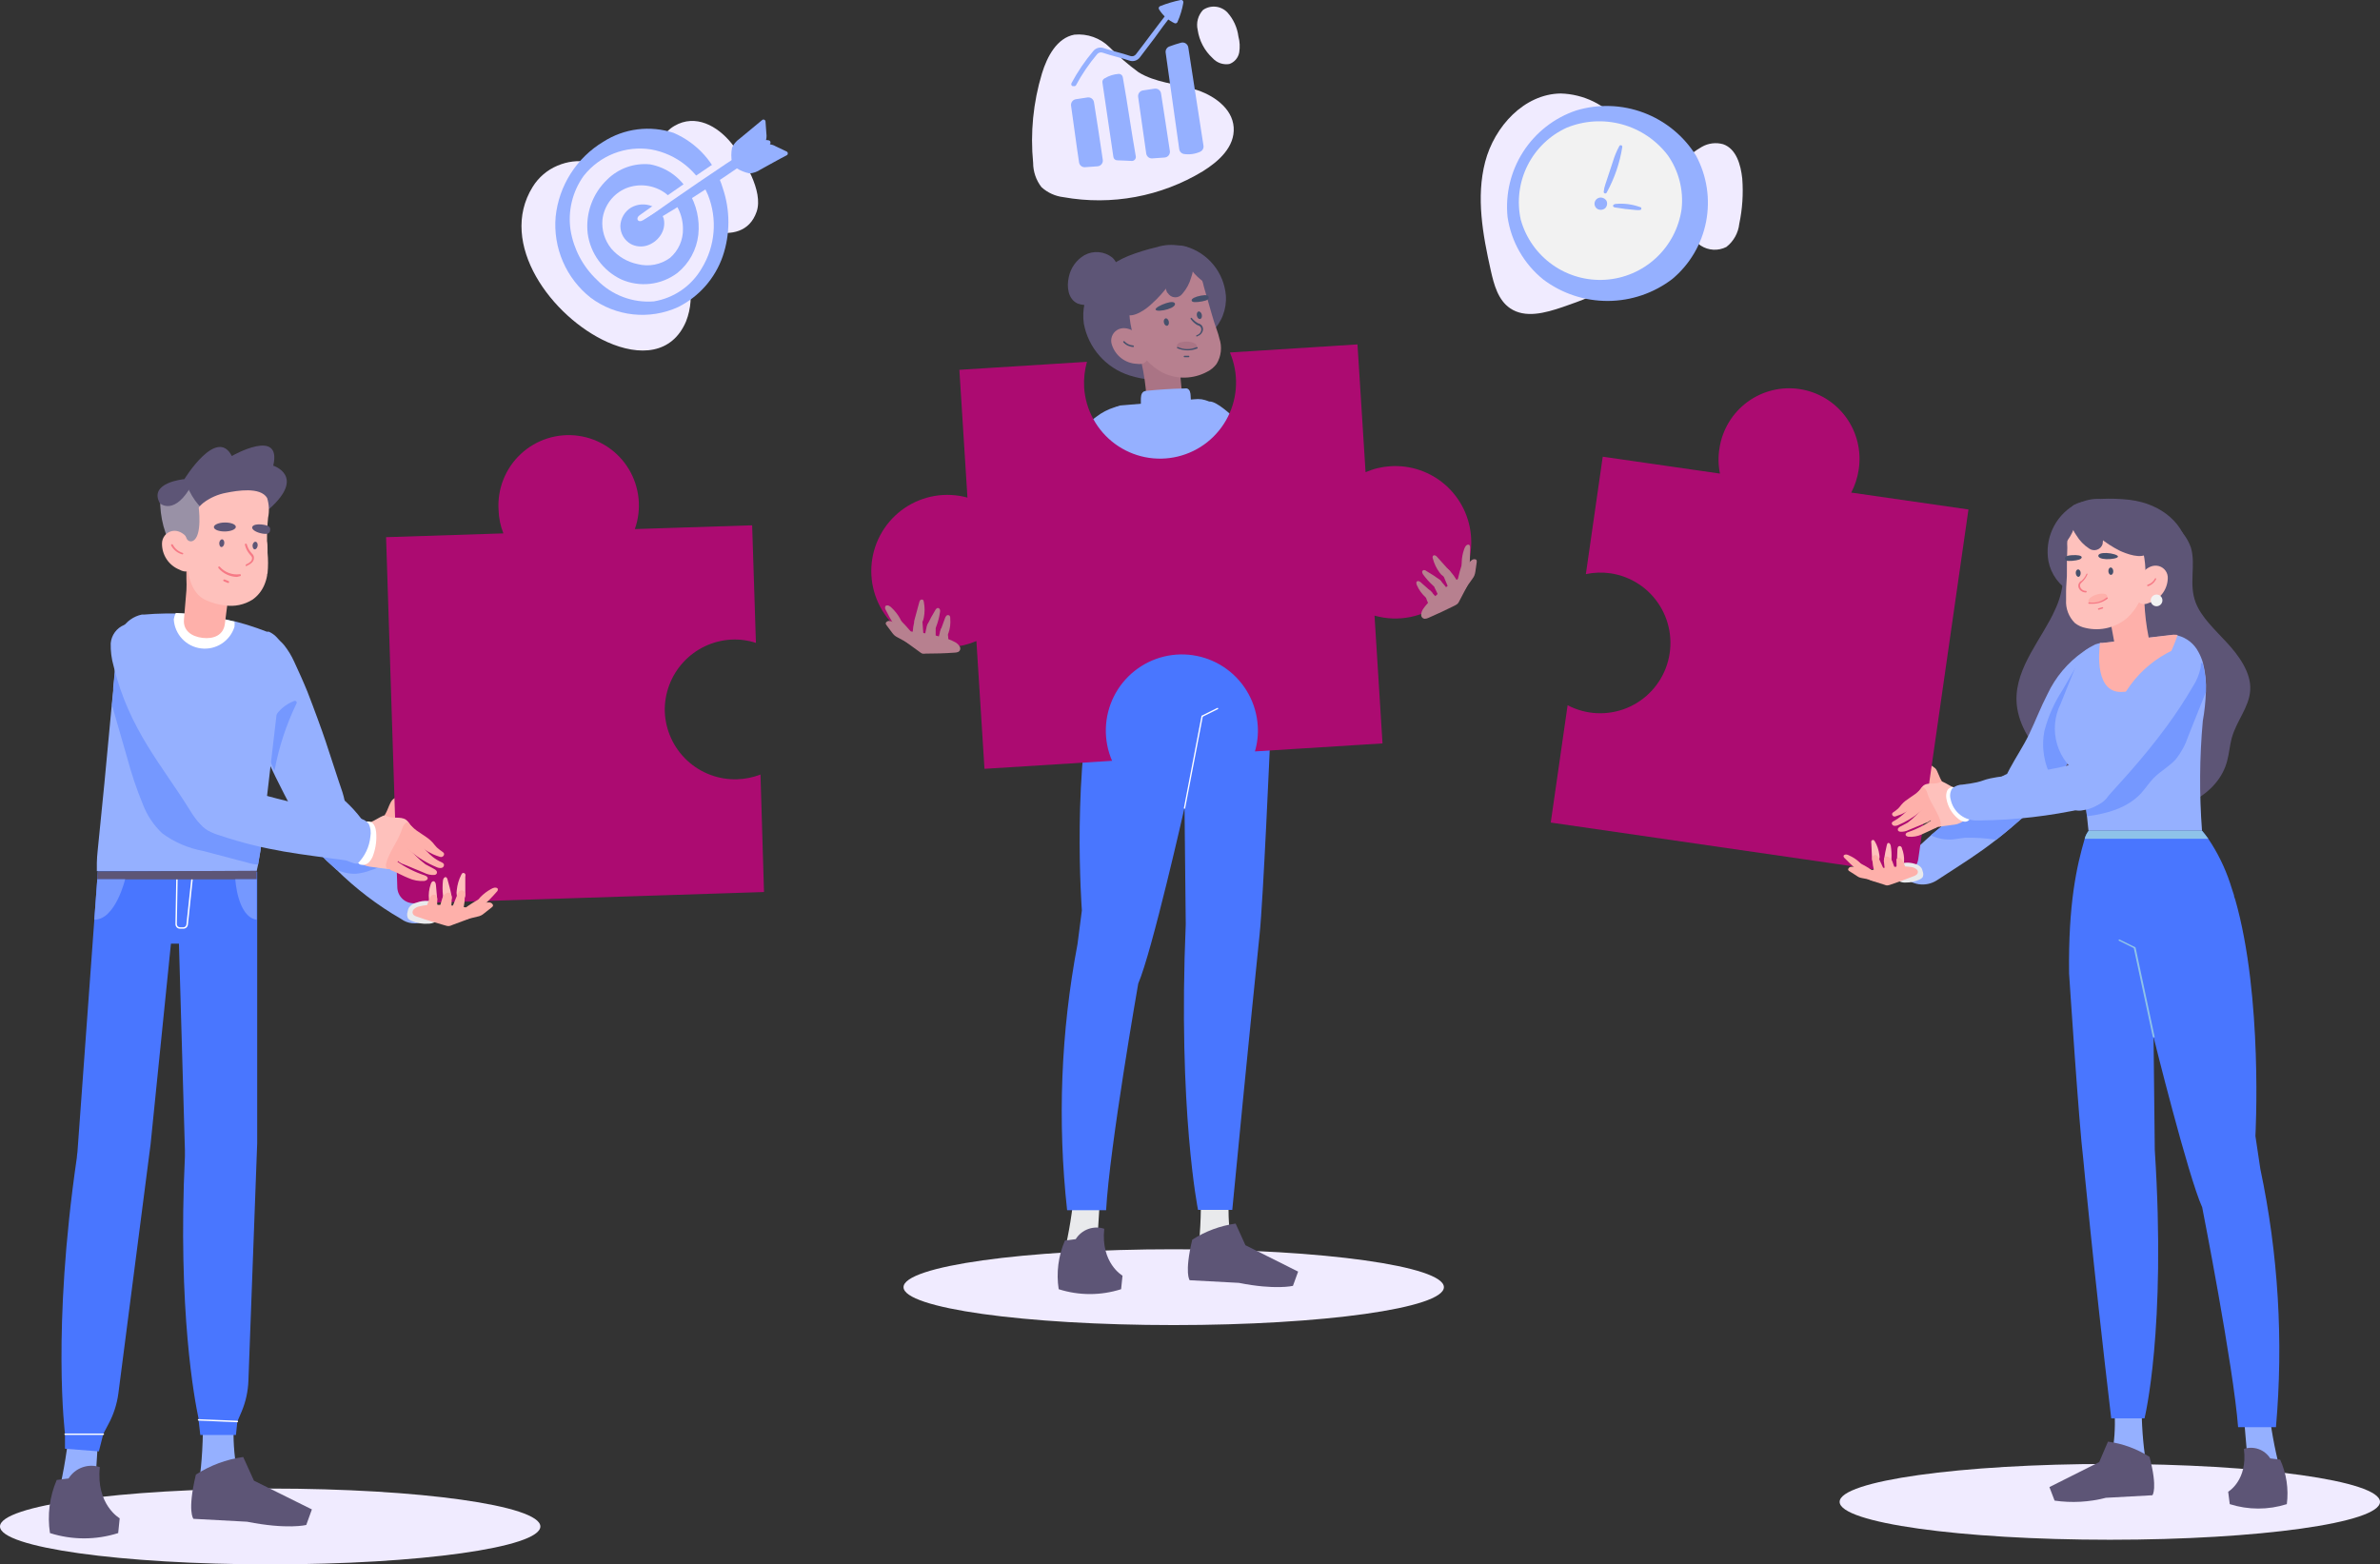 <svg width="321" height="211" viewBox="0 0 321 211" fill="none" xmlns="http://www.w3.org/2000/svg">
<rect x="0" y="0" width="321" height="211" fill="#333333" stroke="none"/>
<g clip-path="url(#clip0_52_5363)">
<path d="M158.304 178.734C178.429 178.734 194.744 176.445 194.744 173.621C194.744 170.797 178.429 168.508 158.304 168.508C138.178 168.508 121.863 170.797 121.863 173.621C121.863 176.445 138.178 178.734 158.304 178.734Z" fill="#F0EBFF"/>
<path d="M284.56 207.69C304.685 207.69 321 205.401 321 202.578C321 199.754 304.685 197.465 284.56 197.465C264.434 197.465 248.119 199.754 248.119 202.578C248.119 205.401 264.434 207.69 284.56 207.69Z" fill="#F0EBFF"/>
<path d="M36.44 211.012C56.566 211.012 72.881 208.723 72.881 205.899C72.881 203.075 56.566 200.786 36.44 200.786C16.315 200.786 0 203.075 0 205.899C0 208.723 16.315 211.012 36.44 211.012Z" fill="#F0EBFF"/>
<path d="M66.331 122.386C66.383 122.352 66.427 122.308 66.461 122.256C66.579 122.066 66.366 121.817 66.141 121.746C65.802 121.685 65.452 121.739 65.147 121.9C64.09 122.341 63.138 123 62.352 123.834C62.352 123.905 62.221 123.988 62.245 124.071C62.27 124.065 62.297 124.068 62.32 124.079C62.344 124.089 62.363 124.107 62.375 124.13L64.365 123.644C64.709 123.59 65.03 123.438 65.289 123.205L66.331 122.386Z" fill="#FEB0AA"/>
<path d="M54.632 106.716C54.75 106.633 54.892 106.55 55.023 106.609C55.153 106.669 55.176 106.763 55.212 106.87C55.358 107.333 55.358 107.83 55.212 108.294C54.877 109.34 54.257 110.272 53.424 110.986C53.293 111.117 53.146 111.228 52.986 111.319C52.857 111.396 52.714 111.446 52.565 111.466C52.417 111.487 52.266 111.477 52.121 111.437C51.978 111.39 51.85 111.304 51.752 111.189C51.654 111.074 51.589 110.934 51.565 110.785C51.565 110.393 51.825 110.049 52.026 109.705C52.228 109.361 52.417 108.768 52.654 108.306C52.722 108.16 52.81 108.024 52.915 107.902C53.023 107.798 53.142 107.707 53.27 107.629L54.632 106.716Z" fill="#FEB0AA"/>
<path d="M43.155 113.312C43.539 113.425 43.944 113.45 44.339 113.383H44.529C45.024 113.232 45.465 112.94 45.796 112.54L45.926 112.374C46.296 111.86 46.543 111.267 46.648 110.642C46.714 110.127 46.714 109.604 46.648 109.088C46.57 108.331 46.415 107.584 46.187 106.858C46.044 106.396 45.879 105.921 45.713 105.458L43.913 99.978C43.771 99.563 43.617 99.136 43.475 98.709C43.048 97.522 42.622 96.336 42.172 95.15C41.947 94.545 41.71 93.964 41.473 93.323C40.917 91.947 40.289 90.583 39.673 89.242C39.317 88.456 38.868 87.715 38.335 87.036C37.721 86.301 36.937 85.725 36.053 85.36C35.168 84.994 34.208 84.849 33.254 84.936C32.906 84.939 32.564 85.029 32.259 85.199C31.955 85.369 31.698 85.613 31.513 85.909C31.341 86.363 31.304 86.858 31.407 87.332C32.224 94.248 35.102 100.832 38.358 107.167L38.453 107.345C38.868 108.163 39.294 108.97 39.72 109.717C40.526 111.212 41.521 112.861 43.155 113.312Z" fill="#95B0FF"/>
<path d="M40.016 94.83C38.613 97.726 37.605 100.798 37.02 103.964C36.436 102.643 35.867 101.326 35.315 100.014C35.746 98.924 36.289 97.882 36.937 96.906C37.553 95.808 38.54 94.967 39.72 94.533C39.761 94.524 39.803 94.526 39.843 94.537C39.883 94.549 39.919 94.571 39.949 94.6C39.978 94.63 40 94.666 40.012 94.706C40.023 94.746 40.025 94.789 40.016 94.83Z" fill="#7598FF"/>
<path d="M57.141 124.284C56.65 124.503 56.109 124.588 55.574 124.53C55.04 124.471 54.53 124.272 54.097 123.952C50.917 122.115 47.984 119.879 45.369 117.297L44.955 116.918C43.755 115.885 42.667 114.728 41.71 113.466C40.857 112.337 40.303 111.011 40.099 109.61C40.015 109.087 40.051 108.551 40.206 108.045C40.481 107.462 40.952 106.995 41.537 106.726C42.122 106.457 42.783 106.403 43.403 106.574C44.586 106.782 45.691 107.307 46.601 108.092C47.37 108.799 48.075 109.574 48.709 110.405L49.585 111.473C50.58 112.659 51.622 113.845 52.688 114.96C53.576 115.909 54.488 116.823 55.412 117.724C56.404 118.546 57.211 119.569 57.781 120.726C58.065 121.31 58.157 121.97 58.041 122.61C57.926 123.25 57.611 123.836 57.141 124.284Z" fill="#95B0FF"/>
<path d="M89.661 95.957C89.608 93.503 90.506 91.123 92.166 89.319C93.827 87.513 96.121 86.423 98.567 86.277C99.714 86.209 100.863 86.358 101.954 86.716L101.445 70.855L85.623 71.365C86.095 70.038 86.266 68.623 86.123 67.221C85.981 65.82 85.529 64.468 84.8 63.263C84.071 62.058 83.083 61.031 81.909 60.256C80.734 59.482 79.402 58.978 78.01 58.783C76.617 58.588 75.198 58.706 73.856 59.129C72.515 59.551 71.284 60.267 70.253 61.226C69.222 62.184 68.417 63.36 67.897 64.668C67.376 65.977 67.153 67.385 67.243 68.791C67.275 69.873 67.496 70.941 67.894 71.947L52.072 72.457L53.588 119.705C53.597 119.995 53.663 120.28 53.783 120.545C53.902 120.809 54.072 121.047 54.283 121.245C54.494 121.443 54.743 121.598 55.013 121.7C55.284 121.802 55.573 121.85 55.862 121.841L103.044 120.322L102.57 104.474C101.564 104.864 100.499 105.08 99.42 105.114C96.915 105.191 94.481 104.271 92.652 102.554C90.823 100.838 89.748 98.465 89.661 95.957Z" fill="#AC0B71"/>
<path d="M52.689 114.96C52.669 115.073 52.641 115.184 52.606 115.293C52.357 115.805 51.999 116.256 51.557 116.614C51.115 116.973 50.6 117.23 50.048 117.369C49.399 117.625 48.718 117.789 48.023 117.855C47.107 117.885 46.197 117.693 45.37 117.297L44.956 116.918C43.756 115.885 42.668 114.728 41.711 113.466C41.968 113.067 42.334 112.75 42.765 112.552C43.759 111.967 44.85 111.565 45.986 111.366C46.567 111.283 47.154 111.259 47.739 111.295C48.359 111.299 48.978 111.362 49.586 111.485C50.581 112.671 51.647 113.833 52.689 114.96Z" fill="#7598FF"/>
<path d="M13.276 193.265C13.276 193.265 13.004 197.939 12.708 202.352L7.604 202.649C8.4 199.531 8.97 196.359 9.309 193.159" fill="#95B0FF"/>
<path d="M7.651 199.624L9.25 199.422C9.681 198.732 10.33 198.206 11.095 197.928C11.859 197.651 12.694 197.638 13.466 197.892C12.921 202.957 16.143 204.796 16.143 204.796L15.941 206.789C12.948 207.743 9.733 207.743 6.739 206.789C6.367 204.362 6.683 201.879 7.651 199.624Z" fill="#5D5576"/>
<path d="M31.515 191.522C31.515 191.522 31.088 200.051 33.575 200.834L26.197 202.613C26.197 202.613 27.381 199.98 27.381 191.522H31.515Z" fill="#95B0FF"/>
<path d="M26.421 198.9C28.352 197.657 30.53 196.847 32.804 196.528L34.249 199.719L42.065 203.598L41.307 205.697C41.307 205.697 38.749 206.338 33.325 205.258L26.089 204.867C26.089 204.867 25.225 203.894 26.421 198.9Z" fill="#5D5576"/>
<path d="M38.193 88.756L35.434 112.351L35.351 113.074C35.244 114.011 35.031 115.447 34.806 116.633C34.735 116.965 34.676 117.262 34.617 117.511H13.062V116.396C13.062 115.862 13.122 115.316 13.169 114.782L14.081 105.648L15.076 95.055L15.265 93.109V92.813L15.478 90.595L15.573 89.598L15.857 86.573C15.914 85.936 16.121 85.322 16.461 84.782C16.755 84.303 17.142 83.889 17.6 83.564C18.058 83.24 18.577 83.013 19.126 82.896H19.351H19.434C20.381 82.813 21.341 82.765 22.288 82.753H23.792C26.213 82.824 28.621 83.133 30.981 83.679L31.585 83.821H31.703L31.964 83.892L33.148 84.224L33.42 84.307C34.285 84.58 35.149 84.877 35.99 85.209H36.12H36.263C36.929 85.505 37.479 86.013 37.828 86.655C38.177 87.296 38.305 88.034 38.193 88.756Z" fill="#95B0FF"/>
<path d="M35.434 112.351L35.351 113.074C35.244 114.011 35.031 115.447 34.806 116.633C34.368 116.603 33.935 116.524 33.515 116.396L27.357 114.771C25.373 114.407 23.498 113.596 21.874 112.398C20.724 111.309 19.834 109.975 19.268 108.495C18.422 106.432 17.71 104.316 17.137 102.161C16.458 99.788 15.779 97.436 15.1 95.103L15.289 93.157V92.86L15.502 90.642L15.597 89.646L15.881 86.621C15.938 85.984 16.145 85.37 16.485 84.829C20.346 89.171 19.979 95.909 22.869 100.986C24.77 103.931 27.283 106.432 30.235 108.317C32.064 109.533 33.801 110.881 35.434 112.351Z" fill="#7598FF"/>
<path d="M23.438 83.536C23.494 84.517 23.892 85.446 24.562 86.163C25.233 86.88 26.132 87.339 27.105 87.46C28.078 87.582 29.062 87.357 29.887 86.827C30.713 86.296 31.326 85.493 31.621 84.556C31.656 84.309 31.656 84.057 31.621 83.809H31.503L30.898 83.667C28.542 83.096 26.133 82.766 23.71 82.682C23.58 82.953 23.488 83.24 23.438 83.536Z" fill="white"/>
<path d="M57.758 124.593C58.063 124.595 58.364 124.525 58.638 124.389C58.912 124.253 59.15 124.055 59.333 123.81C59.462 123.567 59.517 123.292 59.492 123.018C59.466 122.744 59.362 122.483 59.191 122.268C59.016 122.054 58.8 121.878 58.556 121.75C58.312 121.621 58.044 121.543 57.769 121.52C57.222 121.481 56.672 121.561 56.159 121.758C55.737 121.854 55.369 122.109 55.129 122.469C55.052 122.631 55.001 122.803 54.974 122.98C54.923 123.128 54.903 123.285 54.913 123.442C54.923 123.599 54.964 123.752 55.034 123.893C55.155 124.032 55.31 124.138 55.484 124.201C56.199 124.514 56.979 124.649 57.758 124.593Z" fill="#E9EAEC"/>
<path d="M60.991 124.771L62.909 124.059C63.383 123.893 63.94 123.62 63.94 123.205C63.94 122.79 63.324 122.505 62.755 122.386C61.339 122.119 59.897 122.011 58.456 122.066C57.819 122.039 57.181 122.103 56.561 122.256C56.264 122.317 55.992 122.466 55.78 122.683C55.689 122.782 55.639 122.911 55.639 123.045C55.639 123.179 55.689 123.308 55.78 123.407C55.923 123.528 56.094 123.613 56.277 123.656C57.461 124.083 58.8 124.474 60.091 124.842C60.235 124.895 60.387 124.919 60.541 124.913C60.698 124.895 60.851 124.846 60.991 124.771Z" fill="#FEB0AA"/>
<path d="M30.567 82.267L30.33 84.141C30.14 85.672 28.826 86.229 27.298 86.04C25.818 85.85 24.681 85.055 24.811 83.56L25.143 79.634C25.172 79.112 25.172 78.589 25.143 78.068V75.114L31.407 75.897L30.567 82.267Z" fill="#FEB0AA"/>
<path d="M56.229 112.659C56.194 112.901 56.077 113.123 55.897 113.288C54.906 114.411 53.992 115.6 53.162 116.847C53.083 117.008 52.948 117.134 52.783 117.202C52.689 117.22 52.592 117.22 52.498 117.202H52.202L50.236 116.953C49.956 116.926 49.679 116.874 49.407 116.799C48.811 116.606 48.272 116.269 47.836 115.818C47.4 115.367 47.082 114.816 46.909 114.213C46.796 113.792 46.802 113.347 46.925 112.928C47.048 112.51 47.284 112.133 47.607 111.841C48.324 111.427 49.098 111.123 49.905 110.939C50.544 110.69 51.089 110.275 51.74 110.002C51.803 109.991 51.867 109.991 51.93 110.002C52.011 110.012 52.087 110.04 52.155 110.085C52.949 110.476 54.014 110.085 54.737 110.559C54.849 110.639 54.949 110.735 55.033 110.844C55.114 110.938 55.19 111.037 55.258 111.141C55.495 111.473 55.732 111.817 55.98 112.149C56.11 112.292 56.196 112.469 56.229 112.659Z" fill="#FEC1BC"/>
<path d="M56.229 112.659C56.195 112.901 56.077 113.123 55.898 113.288C54.906 114.411 53.992 115.6 53.162 116.847C53.083 117.008 52.948 117.134 52.783 117.202C52.689 117.22 52.593 117.22 52.499 117.202H52.203C52.141 117.117 52.096 117.021 52.072 116.918C52.044 116.785 52.044 116.647 52.072 116.514C52.463 114.96 53.553 113.667 54.109 112.161C54.197 111.855 54.32 111.56 54.477 111.283C54.602 111.084 54.783 110.928 54.998 110.832C55.079 110.926 55.154 111.025 55.223 111.129C55.459 111.461 55.696 111.805 55.945 112.137C56.089 112.279 56.188 112.461 56.229 112.659Z" fill="#FEB0AA"/>
<path d="M57.686 118.472C57.686 118.258 57.449 118.14 57.26 118.068C55.922 117.624 54.657 116.984 53.505 116.17C53.245 115.981 52.925 115.779 52.641 115.898C52.511 115.972 52.406 116.085 52.34 116.22C52.275 116.356 52.252 116.508 52.274 116.657C52.276 116.789 52.308 116.919 52.369 117.036C52.535 117.275 52.784 117.444 53.067 117.511C53.742 117.796 54.394 118.163 55.081 118.436C55.751 118.746 56.488 118.881 57.224 118.828C57.425 118.792 57.686 118.685 57.686 118.472Z" fill="#FEB0AA"/>
<path d="M54.998 111.164C55.204 111.193 55.392 111.294 55.531 111.449C56.336 112.315 57.591 112.778 58.373 113.667C58.562 113.881 58.717 114.118 58.93 114.32C59.188 114.547 59.461 114.757 59.747 114.948C60.114 115.209 59.747 115.72 59.344 115.577C59.026 115.48 58.714 115.365 58.409 115.233C57.938 115.01 57.486 114.748 57.059 114.45L56.064 113.798C55.35 113.436 54.763 112.865 54.382 112.161C54.216 111.722 54.358 111.081 54.998 111.164Z" fill="#FEB0AA"/>
<path d="M59.546 116.301C59.678 116.345 59.791 116.433 59.866 116.55C59.882 116.601 59.888 116.656 59.883 116.709C59.878 116.763 59.863 116.815 59.837 116.863C59.812 116.91 59.777 116.952 59.735 116.986C59.694 117.02 59.645 117.045 59.594 117.06C59.374 117.107 59.146 117.082 58.942 116.989C57.655 116.46 56.456 115.736 55.389 114.842C54.821 114.427 54.205 113.869 54.205 113.169C54.21 113.013 54.268 112.864 54.369 112.745C54.471 112.627 54.609 112.546 54.762 112.517C54.978 112.517 55.187 112.593 55.354 112.73C56.538 113.513 57.296 114.723 58.386 115.601C58.743 115.88 59.133 116.115 59.546 116.301Z" fill="#FEB0AA"/>
<path d="M58.515 117.191C58.655 117.25 58.777 117.344 58.87 117.463C58.914 117.524 58.937 117.597 58.937 117.671C58.937 117.746 58.914 117.818 58.87 117.879C58.833 117.921 58.788 117.956 58.737 117.98C58.686 118.005 58.631 118.019 58.574 118.021C58.098 118.046 57.624 117.944 57.201 117.724L54.572 116.633C54.033 116.486 53.569 116.143 53.269 115.672C53.191 115.481 53.16 115.274 53.176 115.068C53.193 114.862 53.257 114.663 53.364 114.486C53.591 114.131 53.928 113.86 54.323 113.715L56.111 115.471C56.504 115.879 56.932 116.253 57.39 116.586C57.769 116.799 58.148 116.989 58.515 117.191Z" fill="#FEB0AA"/>
<path d="M23.057 73.572C21.909 71.348 21.424 68.84 21.66 66.347C21.66 66.347 33.882 62.279 35.989 66.609C35.989 66.609 32.922 74.307 23.057 73.572Z" fill="#9991A6"/>
<path d="M23.224 71.626C22.84 71.705 22.495 71.912 22.245 72.214C21.995 72.516 21.856 72.895 21.85 73.287C21.836 74.052 22.055 74.802 22.478 75.438C22.901 76.074 23.509 76.565 24.219 76.846C25.711 77.688 26.516 76.17 26.268 74.473C26.007 73.251 24.752 71.33 23.224 71.626Z" fill="#FEC1BC"/>
<path d="M24.869 64.627C24.869 64.627 29.239 57.51 31.264 61.508C31.264 61.508 38.074 57.605 36.854 62.812C36.854 62.812 41.26 64.189 36.392 68.578C36.392 68.578 28.185 74.094 24.869 64.627Z" fill="#5D5576"/>
<path d="M26.019 69.776C25.64 70.851 25.405 71.972 25.321 73.109C25.084 75.577 25.084 79.764 27.772 80.95C28.586 81.322 29.453 81.562 30.342 81.662C31.635 81.853 32.954 81.576 34.061 80.879C34.756 80.39 35.301 79.716 35.636 78.934C35.818 78.516 35.949 78.078 36.026 77.629C36.026 77.534 36.026 77.427 36.086 77.32C36.175 76.401 36.175 75.476 36.086 74.556V74.45C36.086 74.355 36.086 74.26 36.086 74.153C36.086 73.762 36.086 73.37 36.015 72.967C36.003 71.921 36.05 70.875 36.157 69.835C36.34 68.949 36.296 68.03 36.026 67.166C35.103 65.636 31.953 66.181 30.52 66.466C29.408 66.67 28.358 67.128 27.452 67.807C26.808 68.324 26.314 69.003 26.019 69.776Z" fill="#FEC1BC"/>
<path d="M24.869 64.627C24.869 64.627 19.978 65.066 21.565 67.89C21.565 67.89 23.578 69.728 25.982 65.209L24.869 64.627Z" fill="#5D5576"/>
<path d="M26.777 68.246C26.777 68.246 27.381 72.445 25.937 72.99C25.781 73.04 25.613 73.026 25.467 72.953C25.321 72.88 25.209 72.753 25.155 72.599L23.971 69.764L26.777 68.246Z" fill="#9991A6"/>
<path d="M34.012 71.116C33.953 71.448 34.568 71.828 35.374 71.97C36.179 72.113 36.368 71.887 36.428 71.555C36.487 71.223 36.428 70.926 35.575 70.784C34.722 70.642 34.071 70.784 34.012 71.116Z" fill="#5D5576"/>
<path d="M30.336 71.688C31.154 71.677 31.813 71.398 31.808 71.064C31.804 70.73 31.138 70.468 30.32 70.478C29.503 70.489 28.843 70.769 28.848 71.103C28.852 71.437 29.519 71.699 30.336 71.688Z" fill="#5D5576"/>
<path d="M29.572 73.216C29.572 73.501 29.643 73.75 29.833 73.785C30.022 73.821 30.212 73.596 30.247 73.323C30.283 73.05 30.176 72.789 29.987 72.753C29.797 72.718 29.608 72.931 29.572 73.216Z" fill="#5D5576"/>
<path d="M34.06 73.536C34.06 73.821 34.144 74.07 34.333 74.094C34.522 74.117 34.7 73.916 34.747 73.631C34.795 73.346 34.664 73.097 34.475 73.073C34.286 73.05 34.108 73.251 34.06 73.536Z" fill="#5D5576"/>
<path d="M33.255 76.371C33.23 76.372 33.206 76.365 33.185 76.353C33.164 76.34 33.148 76.322 33.136 76.3C33.124 76.267 33.124 76.23 33.138 76.198C33.151 76.165 33.176 76.138 33.208 76.122C33.435 76.032 33.644 75.899 33.823 75.731C33.896 75.655 33.949 75.562 33.976 75.46C34.003 75.359 34.003 75.251 33.977 75.15C33.921 75.038 33.845 74.937 33.752 74.853C33.398 74.464 33.149 73.99 33.03 73.477C33.026 73.46 33.026 73.442 33.03 73.425C33.034 73.408 33.041 73.392 33.05 73.377C33.06 73.363 33.073 73.351 33.088 73.341C33.103 73.332 33.119 73.326 33.136 73.323C33.171 73.319 33.205 73.328 33.233 73.347C33.262 73.367 33.282 73.396 33.29 73.43C33.408 73.872 33.631 74.279 33.942 74.616C34.056 74.719 34.148 74.844 34.214 74.984C34.262 75.132 34.268 75.292 34.233 75.444C34.197 75.597 34.121 75.737 34.013 75.849C33.815 76.048 33.576 76.201 33.314 76.3L33.255 76.371Z" fill="#F67A86"/>
<path d="M31.965 77.819C31.488 77.809 31.019 77.698 30.588 77.494C30.158 77.289 29.775 76.996 29.466 76.632C29.443 76.606 29.43 76.573 29.43 76.537C29.43 76.502 29.443 76.469 29.466 76.443C29.477 76.43 29.491 76.42 29.506 76.413C29.521 76.406 29.538 76.403 29.555 76.403C29.572 76.403 29.588 76.406 29.603 76.413C29.619 76.42 29.632 76.43 29.643 76.443C29.976 76.82 30.396 77.11 30.867 77.286C31.338 77.462 31.846 77.518 32.344 77.451C32.361 77.447 32.379 77.448 32.396 77.452C32.413 77.457 32.43 77.465 32.443 77.476C32.457 77.487 32.468 77.502 32.475 77.518C32.483 77.534 32.486 77.552 32.486 77.57C32.489 77.586 32.489 77.603 32.485 77.62C32.482 77.636 32.475 77.651 32.465 77.665C32.455 77.678 32.442 77.689 32.427 77.698C32.412 77.706 32.396 77.711 32.379 77.712C32.244 77.758 32.105 77.794 31.965 77.819Z" fill="#F67A86"/>
<path d="M24.551 74.77C24.24 74.68 23.95 74.528 23.698 74.325C23.446 74.121 23.236 73.869 23.083 73.584C23.075 73.569 23.07 73.553 23.069 73.536C23.067 73.52 23.07 73.503 23.075 73.487C23.081 73.472 23.09 73.457 23.101 73.445C23.113 73.433 23.126 73.424 23.142 73.418C23.157 73.409 23.174 73.405 23.192 73.403C23.209 73.402 23.227 73.404 23.243 73.409C23.26 73.415 23.275 73.424 23.288 73.436C23.301 73.447 23.312 73.461 23.319 73.477C23.454 73.736 23.638 73.966 23.862 74.153C24.085 74.341 24.344 74.482 24.622 74.568C24.655 74.577 24.683 74.597 24.701 74.626C24.718 74.655 24.724 74.689 24.717 74.722C24.698 74.748 24.672 74.766 24.642 74.774C24.612 74.783 24.58 74.781 24.551 74.77Z" fill="#F67A86"/>
<path d="M30.721 78.625L30.2 78.412C30.166 78.398 30.138 78.373 30.123 78.339C30.107 78.306 30.105 78.269 30.117 78.234C30.134 78.204 30.161 78.18 30.193 78.167C30.226 78.154 30.261 78.153 30.294 78.163L30.816 78.376C30.832 78.383 30.848 78.392 30.86 78.405C30.873 78.418 30.883 78.433 30.89 78.45C30.897 78.466 30.9 78.484 30.899 78.502C30.899 78.52 30.894 78.538 30.887 78.554C30.881 78.571 30.873 78.586 30.861 78.598C30.85 78.611 30.836 78.621 30.82 78.628C30.804 78.635 30.787 78.638 30.77 78.638C30.753 78.637 30.736 78.633 30.721 78.625Z" fill="#F67A86"/>
<path d="M48.093 111.342C48.419 111.044 48.837 110.864 49.277 110.832C49.489 110.791 49.706 110.791 49.917 110.832C50.474 111.01 50.687 111.698 50.734 112.279C50.82 113.283 50.695 114.293 50.367 115.245C50.246 115.674 50.013 116.063 49.692 116.372C49.532 116.51 49.337 116.603 49.129 116.641C48.92 116.678 48.706 116.659 48.508 116.586C48.335 116.471 48.187 116.322 48.073 116.149C47.959 115.976 47.882 115.781 47.844 115.577C47.536 114.443 47.536 113.247 47.844 112.113C47.873 111.842 47.957 111.579 48.093 111.342Z" fill="white"/>
<path d="M24.941 155.175C24.941 155.424 24.941 155.685 24.941 155.934C23.947 176.859 26.268 188.947 26.777 191.32V191.486L27.014 193.562H31.822L32.011 191.747L32.592 190.395C33.145 189.078 33.454 187.671 33.504 186.243L34.688 154.214V117.594H23.828L24.136 127.333L24.941 155.175Z" fill="#4976FF"/>
<path d="M8.775 193.455C8.775 193.455 6.963 179.457 10.362 156.159C10.362 155.898 10.422 155.649 10.445 155.4L13.193 117.57H24.041L20.31 154.344L15.964 187.963C15.771 189.4 15.322 190.79 14.638 192.067L13.939 193.396L13.335 195.768L8.764 195.413V193.455H8.775Z" fill="#4976FF"/>
<path d="M13.205 127.286H32.758L34.617 117.57H13.205V127.286Z" fill="#4976FF"/>
<path d="M24.728 125.269H24.278C24.197 125.27 24.116 125.255 24.041 125.225C23.965 125.194 23.897 125.149 23.84 125.091C23.724 124.97 23.66 124.808 23.662 124.64L23.769 118.602C23.771 118.578 23.782 118.555 23.799 118.538C23.817 118.521 23.839 118.51 23.863 118.507C23.889 118.507 23.913 118.517 23.93 118.535C23.948 118.553 23.958 118.577 23.958 118.602L23.852 124.652C23.855 124.762 23.897 124.867 23.97 124.949C24.01 124.99 24.058 125.023 24.111 125.045C24.164 125.068 24.221 125.079 24.278 125.079H24.728C24.831 125.077 24.93 125.037 25.006 124.967C25.083 124.898 25.131 124.802 25.142 124.7L25.794 118.59C25.801 118.567 25.815 118.547 25.834 118.532C25.853 118.517 25.876 118.509 25.9 118.507C25.927 118.51 25.951 118.523 25.968 118.543C25.986 118.562 25.995 118.588 25.995 118.614L25.344 124.723C25.326 124.874 25.254 125.013 25.14 125.114C25.026 125.215 24.88 125.27 24.728 125.269Z" fill="white"/>
<path d="M34.616 117.452V118.614H13.121L13.18 117.558L34.616 117.452Z" fill="#5D5576"/>
<path d="M31.738 118.602C31.738 118.602 32.011 123.668 34.616 124.059V118.602H31.738Z" fill="#7598FF"/>
<path d="M16.876 118.602C16.876 118.602 15.585 124.059 12.719 124.059L13.121 118.602H16.876Z" fill="#7598FF"/>
<path d="M32.011 191.842L26.776 191.616C26.751 191.616 26.727 191.606 26.709 191.589C26.692 191.571 26.682 191.547 26.682 191.522C26.681 191.508 26.684 191.495 26.69 191.482C26.695 191.47 26.703 191.459 26.713 191.45C26.724 191.441 26.735 191.434 26.748 191.43C26.761 191.426 26.775 191.425 26.788 191.427L32.011 191.64C32.07 191.64 32.117 191.64 32.106 191.747C32.106 191.772 32.096 191.796 32.078 191.814C32.06 191.832 32.036 191.842 32.011 191.842Z" fill="white"/>
<path d="M13.94 193.55H8.776C8.764 193.55 8.752 193.548 8.74 193.543C8.729 193.538 8.718 193.531 8.709 193.522C8.701 193.514 8.694 193.503 8.689 193.492C8.684 193.48 8.682 193.468 8.682 193.455C8.684 193.431 8.695 193.408 8.712 193.391C8.73 193.374 8.752 193.363 8.776 193.36H13.94C13.964 193.363 13.987 193.374 14.004 193.391C14.021 193.408 14.032 193.431 14.035 193.455C14.035 193.468 14.032 193.48 14.027 193.492C14.023 193.503 14.016 193.514 14.007 193.522C13.998 193.531 13.988 193.538 13.976 193.543C13.965 193.548 13.952 193.55 13.94 193.55Z" fill="white"/>
<path d="M31.608 112.256C31.904 111.996 32.14 111.674 32.3 111.314C32.459 110.953 32.538 110.562 32.532 110.168C32.816 106.123 30.069 102.564 28.576 98.792C27.96 97.238 25.426 91.081 24.929 90.251C23.875 88.436 23.069 85.956 21.317 84.687C20.655 84.228 19.885 83.95 19.083 83.881C18.281 83.812 17.475 83.955 16.745 84.296C16.246 84.501 15.813 84.839 15.493 85.275C15.174 85.71 14.98 86.225 14.933 86.763C14.905 87.805 15.037 88.845 15.324 89.847C17.409 98.436 21.944 103.335 25.592 109.255C25.888 109.75 26.216 110.226 26.575 110.678C27.296 111.507 28.236 112.115 29.287 112.434C29.662 112.58 30.066 112.64 30.468 112.609C30.869 112.579 31.259 112.458 31.608 112.256Z" fill="#95B0FF"/>
<path d="M31.135 105.779C31.597 105.969 32.059 106.135 32.521 106.301C34.652 107.048 36.772 107.57 38.821 108.08C42.717 109.041 44.967 109.539 48.425 110.393C48.936 110.451 49.403 110.706 49.728 111.105C49.985 111.652 50.064 112.266 49.953 112.861C49.816 114.241 49.2 115.53 48.212 116.503C47.466 116.503 47.147 116.111 46.4 116.016C40.787 115.233 35.99 114.83 29.56 112.659C29.042 112.508 28.541 112.301 28.068 112.042C27.546 111.744 27.103 111.324 26.777 110.818C26.452 110.312 26.253 109.735 26.197 109.136C26.152 108.516 26.271 107.895 26.541 107.335C26.812 106.775 27.224 106.296 27.736 105.945C28.246 105.642 28.823 105.468 29.415 105.439C30.007 105.41 30.598 105.527 31.135 105.779Z" fill="#95B0FF"/>
<path d="M64.969 122.327C64.871 122.36 64.764 122.358 64.667 122.321C64.57 122.285 64.489 122.215 64.437 122.125C64.39 122.031 64.365 121.928 64.365 121.823C64.365 121.718 64.39 121.614 64.437 121.52C64.522 121.329 64.642 121.156 64.792 121.01C65.219 120.571 65.71 120.199 66.249 119.907C66.39 119.818 66.546 119.758 66.71 119.729C66.9 119.729 67.125 119.729 67.149 119.955C67.15 120.015 67.139 120.075 67.114 120.131C67.09 120.186 67.053 120.236 67.007 120.275C66.438 120.939 65.822 121.556 65.195 122.161C65.134 122.234 65.057 122.291 64.969 122.327Z" fill="#FEB0AA"/>
<path d="M65.48 121.675C65.521 121.539 65.521 121.395 65.48 121.26C65.46 121.192 65.422 121.132 65.37 121.086C65.317 121.04 65.252 121.009 65.183 120.999C65.076 121.003 64.973 121.041 64.887 121.105C64.111 121.54 63.359 122.02 62.637 122.541C62.4 122.68 62.201 122.875 62.057 123.11C61.979 123.226 61.938 123.362 61.938 123.502C61.938 123.641 61.979 123.777 62.057 123.893C62.115 123.949 62.184 123.993 62.259 124.021C62.334 124.05 62.415 124.063 62.495 124.059C62.947 124.007 63.367 123.797 63.679 123.466L64.603 122.707C64.998 122.465 65.305 122.104 65.48 121.675Z" fill="#FEB0AA"/>
<path d="M58.089 119.278C58.148 119.089 58.255 118.875 58.444 118.863C58.504 118.867 58.562 118.887 58.611 118.923C58.659 118.959 58.696 119.008 58.717 119.065C58.767 119.173 58.796 119.29 58.799 119.409L58.965 121.271C58.977 121.334 58.977 121.398 58.965 121.461C58.95 121.519 58.92 121.573 58.879 121.616C58.837 121.66 58.786 121.692 58.728 121.71C58.616 121.743 58.501 121.762 58.385 121.77C58.295 121.788 58.202 121.788 58.113 121.77C58.035 121.719 57.971 121.651 57.925 121.571C57.88 121.49 57.855 121.399 57.852 121.307C57.783 120.622 57.864 119.929 58.089 119.278Z" fill="#FEC1BC"/>
<path d="M60.138 118.306C60.198 118.344 60.249 118.394 60.288 118.453C60.326 118.513 60.352 118.58 60.363 118.65C60.564 119.373 60.766 120.097 60.896 120.832C60.955 120.985 60.955 121.154 60.896 121.307C60.856 121.366 60.803 121.414 60.742 121.449C60.68 121.484 60.611 121.504 60.541 121.509C60.395 121.515 60.25 121.491 60.114 121.437C59.964 121.393 59.833 121.296 59.747 121.165C59.718 121.052 59.718 120.933 59.747 120.821C59.67 120.131 59.67 119.434 59.747 118.745C59.764 118.623 59.813 118.508 59.889 118.412C59.92 118.377 59.958 118.349 60.001 118.33C60.044 118.312 60.091 118.303 60.138 118.306Z" fill="#FEC1BC"/>
<path d="M62.685 121.058C62.745 120.928 62.77 120.785 62.756 120.643V118.27C62.786 118.153 62.786 118.031 62.756 117.914C62.73 117.859 62.687 117.814 62.634 117.784C62.581 117.755 62.52 117.742 62.46 117.748C62.342 117.748 62.27 117.891 62.211 117.997C61.881 118.645 61.676 119.349 61.607 120.073C61.566 120.301 61.566 120.534 61.607 120.761C61.643 120.875 61.702 120.979 61.782 121.067C61.862 121.155 61.96 121.225 62.069 121.271C62.181 121.309 62.302 121.308 62.413 121.27C62.525 121.231 62.62 121.157 62.685 121.058Z" fill="#FEC1BC"/>
<path d="M58.966 121.212V122.303C58.988 122.511 58.968 122.721 58.907 122.92C58.85 123.08 58.752 123.222 58.623 123.333C58.494 123.443 58.339 123.517 58.172 123.549C58.106 123.567 58.037 123.567 57.971 123.549C57.829 123.549 57.746 123.347 57.616 123.324C57.343 123.086 57.426 122.647 57.545 122.303C57.655 121.896 57.801 121.499 57.983 121.117C58.089 120.927 58.232 120.714 58.445 120.678C58.545 120.66 58.648 120.678 58.736 120.727C58.825 120.777 58.893 120.856 58.93 120.951C58.954 121.036 58.966 121.124 58.966 121.212Z" fill="#FEB0AA"/>
<path d="M60.197 120.477C60.274 120.429 60.362 120.404 60.452 120.404C60.542 120.404 60.63 120.429 60.707 120.477C60.769 120.541 60.818 120.617 60.851 120.7C60.884 120.784 60.899 120.873 60.896 120.963C60.958 121.633 60.894 122.309 60.707 122.956C60.649 123.194 60.539 123.417 60.387 123.608C60.313 123.704 60.215 123.779 60.102 123.825C59.99 123.871 59.867 123.886 59.747 123.869C59.603 123.833 59.473 123.754 59.376 123.641C59.278 123.529 59.218 123.389 59.203 123.24C59.169 122.944 59.201 122.645 59.297 122.363C59.38 122.042 59.475 121.734 59.581 121.414C59.655 121.032 59.877 120.695 60.197 120.477Z" fill="#FEB0AA"/>
<path d="M61.63 120.809C61.685 120.605 61.782 120.416 61.914 120.251C61.976 120.184 62.055 120.135 62.143 120.11C62.23 120.085 62.323 120.085 62.411 120.109C62.479 120.138 62.54 120.182 62.589 120.238C62.638 120.293 62.674 120.358 62.696 120.429C62.727 120.59 62.727 120.755 62.696 120.915C62.689 121.426 62.634 121.934 62.53 122.434C62.45 122.954 62.229 123.443 61.89 123.846C61.499 124.225 60.967 124.071 60.872 123.395C60.847 122.96 60.924 122.525 61.097 122.125L61.63 120.809Z" fill="#FEB0AA"/>
<path d="M259.596 102.647C259.501 102.588 259.371 102.517 259.264 102.564C259.181 102.614 259.122 102.695 259.098 102.789C258.98 103.176 258.98 103.589 259.098 103.976C259.375 104.862 259.896 105.652 260.602 106.253C260.713 106.362 260.837 106.457 260.969 106.538C261.193 106.663 261.456 106.697 261.704 106.633C261.824 106.593 261.932 106.521 262.015 106.425C262.098 106.329 262.154 106.212 262.177 106.087C262.177 105.755 261.952 105.458 261.787 105.174C261.621 104.889 261.455 104.379 261.254 103.987C261.199 103.861 261.123 103.744 261.029 103.643C260.937 103.559 260.838 103.484 260.733 103.418L259.596 102.647Z" fill="#FEB0AA"/>
<path d="M295.503 73.88C296.19 76.253 295.172 78.756 296.143 81.282C296.889 83.24 298.713 84.912 300.347 86.68C301.981 88.448 303.639 90.737 303.497 93.086C303.355 95.435 301.602 97.273 300.986 99.622C300.726 100.595 300.655 101.651 300.382 102.647C299.198 107.238 293.691 109.943 288.54 109.456C283.388 108.97 279.006 105.897 275.856 102.457C273.736 100.085 272.054 97.416 271.972 94.474C271.853 89.93 275.524 86.016 277.206 82.172C278.318 79.795 278.59 77.109 277.976 74.556C277.683 73.856 277.588 73.089 277.703 72.338C277.956 71.769 278.338 71.268 278.82 70.875C279.301 70.481 279.868 70.206 280.475 70.072C281.81 69.696 283.186 69.481 284.572 69.432C286.74 69.136 288.943 69.236 291.074 69.728C292.092 70.01 293.027 70.535 293.799 71.259C294.57 71.982 295.155 72.881 295.503 73.88Z" fill="#5D5576"/>
<path d="M285.66 89.302C285.58 90.197 285.335 91.07 284.938 91.876C284.393 93.169 283.753 94.426 283.161 95.66C282.806 96.348 282.451 97.012 282.072 97.677C280.781 100.049 279.36 102.22 277.891 104.367L277.5 104.948L277.11 105.518L275.57 107.712C275.294 108.131 274.985 108.528 274.646 108.899C273.996 109.575 273.179 110.066 272.278 110.322C271.956 110.436 271.615 110.479 271.275 110.448C270.936 110.417 270.607 110.314 270.312 110.144C270.074 109.927 269.89 109.658 269.772 109.357C269.655 109.057 269.609 108.734 269.637 108.412C269.637 105.055 272.171 102.161 273.663 99.065C274.516 97.297 275.215 95.435 276.15 93.632C277.226 91.337 278.884 89.365 280.958 87.914C281.432 87.543 281.979 87.278 282.563 87.136C283.148 86.995 283.755 86.981 284.345 87.095L284.594 87.202C284.946 87.421 285.231 87.733 285.419 88.103C285.607 88.473 285.69 88.888 285.66 89.302Z" fill="#95B0FF"/>
<path d="M283.163 95.672C282.808 96.36 282.452 97.024 282.073 97.689C280.783 100.061 279.361 102.232 277.893 104.379L277.502 104.96L277.111 105.53C277.005 105.399 276.922 105.245 276.827 105.103C275.681 103.121 275.297 100.788 275.749 98.543C276.261 96.596 277.085 94.745 278.189 93.062L279.74 90.381C279.977 89.978 280.273 89.527 280.735 89.444C280.922 89.427 281.11 89.457 281.281 89.531C281.453 89.606 281.603 89.723 281.718 89.871C281.941 90.168 282.102 90.507 282.192 90.868C282.705 92.425 283.031 94.037 283.163 95.672Z" fill="#7598FF"/>
<path d="M284.808 96.846V97.012C282.878 98.839 280.865 100.571 278.887 102.161C278.524 101.689 278.273 101.142 278.153 100.559C277.916 99.159 278.851 97.866 279.728 96.751L282.191 93.62C282.605 93.098 283.126 92.516 283.79 92.576C284.453 92.635 284.915 93.371 285.045 94.047C285.138 94.987 285.058 95.936 284.808 96.846Z" fill="#FF85DD"/>
<path d="M274.897 108.187C274.821 108.306 274.738 108.421 274.648 108.531C274.292 108.963 273.895 109.36 273.464 109.717C271.747 111.236 270.408 112.363 269.236 113.276C266.761 115.21 264.937 116.325 261.479 118.579L261.206 118.756C260.495 119.206 259.648 119.388 258.815 119.271C257.983 119.154 257.219 118.744 256.659 118.116C256.479 117.936 256.339 117.721 256.245 117.484C256.151 117.247 256.107 116.994 256.114 116.74C256.284 116.247 256.619 115.828 257.061 115.554C259.193 113.905 259.323 113.632 260.437 112.671C260.887 112.28 261.503 111.769 262.474 111.01C263.954 109.824 265.47 108.638 266.938 107.451L267.827 106.645C268.217 106.301 268.585 105.945 268.952 105.589C269.839 104.653 271.051 104.092 272.339 104.023C272.914 103.981 273.489 104.101 274 104.369C274.511 104.638 274.936 105.044 275.228 105.542C275.403 105.974 275.463 106.444 275.405 106.907C275.347 107.37 275.172 107.811 274.897 108.187Z" fill="#95B0FF"/>
<path d="M274.896 108.187C274.82 108.306 274.737 108.421 274.647 108.531C274.291 108.963 273.894 109.36 273.463 109.717C271.746 111.236 270.407 112.362 269.235 113.276C267.829 113.056 266.406 112.964 264.983 113.003C264.415 113.062 263.87 113.181 263.302 113.228C262.307 113.295 261.311 113.103 260.412 112.671C260.862 112.279 261.478 111.769 262.449 111.01C263.929 109.824 265.445 108.638 266.914 107.451C267.411 107.345 267.909 107.262 268.418 107.202C270.194 106.998 271.992 107.098 273.735 107.499C274.006 107.548 274.267 107.644 274.505 107.784C274.654 107.898 274.786 108.034 274.896 108.187Z" fill="#7598FF"/>
<path d="M302.631 190.929C302.631 190.929 302.962 194.997 303.306 198.829L307.747 199.09C306.993 196.366 306.439 193.591 306.089 190.786" fill="#95B0FF"/>
<path d="M285.187 189.778C285.187 189.778 285.72 197.18 283.576 197.868L290.019 199.41C290.019 199.41 288.953 197.121 288.834 189.778H285.187Z" fill="#95B0FF"/>
<path d="M306.967 192.506H301.863C301.223 184.202 297.019 162.85 297.019 162.85C295.112 158.65 290.458 139.884 290.458 139.884L290.624 155.115C292.199 179.457 289.238 191.32 289.238 191.32H284.75C282.322 170.75 280.984 156.408 280.984 156.408C280.403 151.782 279.065 131.295 279.065 131.295C278.947 121.888 280.095 116.823 281.173 113.134C281.277 112.74 281.463 112.372 281.718 112.054H296.995C297.291 112.398 297.564 112.754 297.836 113.134C299.096 115 300.092 117.032 300.797 119.172L300.939 119.622C301.069 119.99 301.187 120.37 301.306 120.749C301.306 120.939 301.413 121.141 301.472 121.331C305.238 134.498 304.196 153.229 304.196 153.229L304.859 157.666C307.282 169.11 307.992 180.852 306.967 192.506Z" fill="#4976FF"/>
<path d="M290.457 139.919C290.431 139.92 290.405 139.91 290.386 139.892C290.366 139.875 290.353 139.851 290.351 139.824L287.792 127.891L285.767 126.882C285.75 126.863 285.74 126.837 285.74 126.811C285.74 126.785 285.75 126.76 285.767 126.74C285.788 126.725 285.813 126.716 285.838 126.716C285.864 126.716 285.889 126.725 285.909 126.74L287.982 127.76C288.008 127.783 288.028 127.811 288.041 127.843L290.599 139.836C290.603 139.849 290.604 139.862 290.602 139.875C290.6 139.888 290.596 139.9 290.589 139.911C290.583 139.922 290.574 139.932 290.563 139.939C290.553 139.947 290.541 139.952 290.528 139.955L290.457 139.919Z" fill="#8EC2E9"/>
<path d="M297.516 93.347C297.471 94.656 297.332 95.96 297.101 97.25C296.655 102.173 296.62 107.125 296.994 112.054H281.682L281.48 110.109L281.09 106.55L280.9 104.759C279.241 103.807 278.01 102.254 277.459 100.42C276.909 98.587 277.08 96.611 277.939 94.901L280.201 89.29C280.573 88.354 281.278 87.589 282.179 87.143L282.582 86.929C282.787 86.857 282.997 86.798 283.209 86.751H283.529L293.098 85.648H293.24C293.416 85.657 293.591 85.685 293.761 85.731C294.344 85.885 294.888 86.158 295.359 86.534C295.83 86.909 296.217 87.379 296.497 87.914C296.765 88.393 296.976 88.903 297.125 89.432C297.452 90.71 297.584 92.03 297.516 93.347Z" fill="#95B0FF"/>
<path d="M297.516 93.347C296.722 95.328 295.941 97.297 295.147 99.278C294.779 100.399 294.218 101.447 293.489 102.374C292.637 103.359 291.429 103.988 290.505 104.913C289.865 105.565 289.38 106.336 288.764 107.013C286.928 108.994 284.181 109.753 281.469 110.109L281.078 106.55L281.966 105.886C282.641 105.399 283.34 104.937 283.991 104.426C287.272 101.84 289.285 98.033 291.63 94.581C292.127 93.833 292.66 93.11 293.193 92.386C294.005 91.095 295.197 90.088 296.604 89.503L297.054 89.408C297.407 90.69 297.563 92.018 297.516 93.347Z" fill="#7598FF"/>
<path d="M293.703 85.648C291.086 93.537 286.467 93.311 286.467 93.311C282.488 93.774 283.08 87.878 283.234 86.716H283.554L293.123 85.612H293.241C293.396 85.61 293.55 85.621 293.703 85.648Z" fill="#FEB0AA"/>
<path d="M297.835 113.134H281.172C281.276 112.74 281.462 112.372 281.717 112.054H296.994C297.29 112.398 297.562 112.754 297.835 113.134Z" fill="#8EC2E9"/>
<path d="M276.281 75.695C276.453 76.575 276.817 77.405 277.347 78.127C277.878 78.849 278.561 79.445 279.348 79.871C281.077 80.856 283.682 81.14 285.115 79.812C287.152 77.913 286.702 75.126 285.708 72.86C285.115 71.508 283.268 67.308 280.757 67.724C280.387 67.795 280.033 67.936 279.715 68.139C278.446 68.902 277.438 70.033 276.825 71.382C276.211 72.731 276.022 74.236 276.281 75.695Z" fill="#5D5576"/>
<path d="M295.183 74.45C295.306 76.041 294.994 77.636 294.28 79.064C293.567 80.491 292.479 81.697 291.133 82.552C290.391 83.037 289.597 83.436 288.764 83.738C287.112 84.45 285.293 84.676 283.518 84.391C282.182 84.088 281.006 83.302 280.214 82.184C278.698 79.98 277.874 77.374 277.845 74.699C277.747 73.184 277.965 71.665 278.484 70.238C278.817 69.288 279.454 68.474 280.296 67.925C281.226 67.454 282.264 67.237 283.304 67.296C284.604 67.234 285.907 67.273 287.201 67.415C291.618 67.949 294.757 70.737 295.183 74.45Z" fill="#5D5576"/>
<path d="M284.642 83.809L285.104 86.3C285.197 87.112 285.446 87.897 285.838 88.614C286.041 88.969 286.34 89.259 286.7 89.452C287.061 89.645 287.468 89.733 287.875 89.705C288.411 89.605 288.9 89.337 289.275 88.941C289.649 88.544 289.889 88.04 289.959 87.499C289.982 86.959 289.923 86.419 289.782 85.897C289.477 84.368 289.291 82.817 289.225 81.259C289.235 80.977 289.195 80.696 289.107 80.428C288.921 80.122 288.639 79.885 288.305 79.754C287.971 79.623 287.604 79.606 287.259 79.705C286.797 79.79 286.359 79.972 285.973 80.24C285.587 80.508 285.262 80.855 285.021 81.259C284.573 82.029 284.437 82.942 284.642 83.809Z" fill="#FEB0AA"/>
<path d="M291.192 76.36C291.554 76.462 291.87 76.687 292.086 76.996C292.302 77.305 292.404 77.68 292.376 78.056C292.346 78.795 292.087 79.506 291.635 80.091C291.183 80.675 290.561 81.104 289.854 81.318C288.35 82.006 287.71 80.476 288.089 78.946C288.362 77.676 289.688 75.944 291.192 76.36Z" fill="#FEC1BC"/>
<path d="M288.775 73.418C289.323 75.124 289.493 76.93 289.272 78.708C289.061 80.488 288.221 82.133 286.904 83.347C286.144 83.994 285.245 84.454 284.276 84.691C283.308 84.928 282.297 84.935 281.326 84.711C280.785 84.609 280.277 84.377 279.845 84.035C279.436 83.628 279.118 83.138 278.913 82.598C278.709 82.057 278.623 81.479 278.661 80.903C278.661 80.535 278.661 80.156 278.661 79.776C278.661 79.088 278.744 78.388 278.768 77.688C278.768 76.419 278.768 75.138 278.827 73.868C278.73 72.52 279.048 71.174 279.739 70.013C280.349 69.328 281.154 68.847 282.046 68.635C282.937 68.422 283.872 68.49 284.725 68.827C286.053 69.266 287.191 70.15 287.946 71.33C288.311 71.987 288.589 72.689 288.775 73.418Z" fill="#FEC1BC"/>
<path d="M280.77 75.15C280.77 75.446 280.261 75.577 279.479 75.648C278.698 75.719 278.532 75.565 278.508 75.351C278.485 75.138 278.627 74.948 279.408 74.889C280.19 74.829 280.735 74.936 280.77 75.15Z" fill="#46506B"/>
<path d="M285.661 75.067C285.661 75.292 284.82 75.446 284.098 75.422C283.375 75.399 282.996 75.197 283.008 74.96C283.02 74.722 283.387 74.568 284.121 74.592C284.856 74.616 285.661 74.865 285.661 75.067Z" fill="#46506B"/>
<path d="M284.724 77.541C284.907 77.53 285.042 77.299 285.027 77.025C285.011 76.75 284.85 76.536 284.667 76.546C284.484 76.557 284.349 76.788 284.364 77.063C284.38 77.337 284.541 77.552 284.724 77.541Z" fill="#46506B"/>
<path d="M280.629 77.285C280.629 77.558 280.51 77.795 280.333 77.807C280.155 77.819 279.989 77.593 279.965 77.32C279.942 77.047 280.084 76.822 280.273 76.81C280.463 76.798 280.617 77.012 280.629 77.285Z" fill="#46506B"/>
<path d="M281.255 79.918C281.106 79.908 280.96 79.867 280.828 79.798C280.695 79.728 280.579 79.632 280.485 79.515C280.394 79.404 280.334 79.271 280.313 79.128C280.292 78.986 280.311 78.841 280.367 78.708C280.439 78.58 280.535 78.467 280.651 78.376H280.71C281.007 78.12 281.242 77.799 281.397 77.439C281.401 77.426 281.408 77.414 281.417 77.404C281.425 77.393 281.436 77.385 281.449 77.38C281.461 77.374 281.475 77.371 281.488 77.371C281.502 77.371 281.515 77.374 281.527 77.38C281.544 77.397 281.553 77.421 281.553 77.445C281.553 77.469 281.544 77.493 281.527 77.51C281.366 77.894 281.124 78.238 280.817 78.519C280.725 78.593 280.646 78.681 280.58 78.779C280.541 78.88 280.53 78.99 280.549 79.097C280.568 79.204 280.615 79.303 280.687 79.385C280.761 79.484 280.858 79.564 280.969 79.62C281.08 79.675 281.202 79.704 281.326 79.705C281.34 79.703 281.353 79.704 281.366 79.708C281.379 79.712 281.391 79.719 281.401 79.728C281.411 79.737 281.419 79.748 281.425 79.76C281.43 79.773 281.433 79.786 281.433 79.8C281.436 79.812 281.437 79.826 281.435 79.839C281.432 79.852 281.427 79.864 281.419 79.874C281.411 79.885 281.4 79.893 281.388 79.899C281.376 79.904 281.363 79.907 281.35 79.906L281.255 79.918Z" fill="#F67A86"/>
<path d="M289.688 79.064C289.668 79.066 289.648 79.061 289.631 79.05C289.614 79.039 289.6 79.024 289.593 79.005C289.585 78.98 289.586 78.952 289.597 78.928C289.608 78.904 289.628 78.885 289.652 78.874C289.869 78.808 290.07 78.698 290.243 78.551C290.416 78.404 290.558 78.224 290.659 78.02C290.667 78.01 290.676 78.002 290.688 77.997C290.699 77.992 290.711 77.989 290.724 77.989C290.736 77.989 290.749 77.992 290.76 77.997C290.771 78.002 290.781 78.01 290.789 78.02C290.806 78.038 290.815 78.061 290.815 78.086C290.815 78.11 290.806 78.133 290.789 78.151C290.669 78.383 290.502 78.588 290.298 78.752C290.094 78.915 289.858 79.034 289.605 79.1L289.688 79.064Z" fill="#F67A86"/>
<path d="M281.777 81.282C281.433 80.962 281.99 80.559 282.239 80.416C282.606 80.223 283.009 80.106 283.423 80.073C283.695 80.073 284.252 80.073 284.205 80.511C284.157 80.95 283.731 80.927 283.518 81.022C283.204 81.151 282.879 81.25 282.547 81.318C282.322 81.318 282.002 81.472 281.801 81.318L281.777 81.282Z" fill="#FEB0AA"/>
<path d="M282.204 81.437C282.05 81.448 281.896 81.448 281.742 81.437C281.729 81.435 281.717 81.431 281.706 81.425C281.696 81.419 281.686 81.411 281.678 81.401C281.67 81.391 281.665 81.379 281.661 81.367C281.658 81.355 281.657 81.342 281.659 81.33C281.66 81.316 281.665 81.303 281.671 81.291C281.678 81.279 281.688 81.269 281.699 81.261C281.71 81.253 281.723 81.248 281.737 81.245C281.75 81.243 281.764 81.243 281.777 81.247C282.197 81.313 282.625 81.287 283.034 81.173C283.443 81.058 283.822 80.857 284.146 80.583C284.167 80.575 284.189 80.573 284.211 80.579C284.233 80.584 284.252 80.596 284.266 80.613C284.281 80.63 284.289 80.651 284.291 80.673C284.293 80.695 284.288 80.718 284.276 80.737C283.69 81.209 282.956 81.457 282.204 81.437Z" fill="#F67A86"/>
<path d="M283.055 82.243C283.034 82.244 283.013 82.237 282.996 82.225C282.978 82.212 282.966 82.193 282.961 82.172C282.957 82.16 282.956 82.147 282.958 82.134C282.96 82.121 282.964 82.109 282.971 82.097C282.977 82.086 282.986 82.077 282.997 82.069C283.007 82.062 283.019 82.056 283.032 82.054L283.553 81.899C283.575 81.896 283.598 81.9 283.617 81.912C283.637 81.923 283.651 81.942 283.658 81.963C283.666 81.984 283.665 82.008 283.656 82.029C283.648 82.05 283.632 82.067 283.612 82.077L283.091 82.243H283.055Z" fill="#F67A86"/>
<path d="M283.589 73.346C283.752 72.332 283.546 71.292 283.008 70.416C282.52 69.47 281.75 68.7 280.806 68.21C280.652 68.103 280.473 68.04 280.286 68.027C280.1 68.014 279.914 68.051 279.747 68.135C279.58 68.218 279.438 68.346 279.337 68.503C279.236 68.66 279.178 68.841 279.171 69.028C279.075 70.165 279.39 71.297 280.059 72.219C280.488 72.929 281.071 73.534 281.765 73.987C281.917 74.097 282.093 74.17 282.278 74.198C282.464 74.227 282.653 74.211 282.831 74.152C283.009 74.093 283.171 73.992 283.303 73.858C283.434 73.725 283.532 73.561 283.589 73.382V73.346Z" fill="#5D5576"/>
<path d="M278.211 73.429C278.673 73.287 279.158 72.504 279.478 71.852C279.88 71.018 280.144 70.125 280.26 69.206C280.354 68.423 280.141 67.913 279.715 68.151C279.083 68.649 278.61 69.321 278.353 70.084C278.067 70.749 277.86 71.446 277.737 72.16C277.631 72.836 277.737 73.548 278.199 73.441L278.211 73.429Z" fill="#5D5576"/>
<path d="M289.687 74.616C289.842 74.455 289.949 74.253 289.995 74.034C290.088 73.666 290.055 73.278 289.9 72.931C289.582 72.241 289.159 71.604 288.644 71.045C286.967 69.297 284.709 68.225 282.297 68.032C281.747 67.924 281.176 67.986 280.662 68.21C279.881 68.696 280.354 69.562 280.793 70.072C282.172 71.853 283.932 73.3 285.944 74.307C286.738 74.663 288.81 75.493 289.687 74.616Z" fill="#5D5576"/>
<path d="M291.618 80.737C291.681 80.937 291.663 81.153 291.568 81.34C291.472 81.527 291.307 81.668 291.108 81.733C291.01 81.767 290.907 81.78 290.804 81.773C290.7 81.766 290.6 81.739 290.507 81.692C290.415 81.646 290.332 81.582 290.265 81.503C290.197 81.425 290.146 81.334 290.114 81.235C290.05 81.035 290.068 80.819 290.163 80.632C290.259 80.445 290.424 80.304 290.623 80.239C290.721 80.205 290.824 80.192 290.928 80.199C291.031 80.206 291.132 80.233 291.224 80.28C291.317 80.326 291.399 80.39 291.467 80.469C291.534 80.547 291.585 80.638 291.618 80.737Z" fill="#F2F2F2"/>
<path d="M289.913 196.504C288.214 195.426 286.304 194.726 284.311 194.452L283.127 197.216L276.412 200.585L277.111 202.411C279.419 202.744 281.769 202.615 284.027 202.032L290.304 201.688C290.304 201.688 291.05 200.81 289.913 196.504Z" fill="#5D5576"/>
<path d="M307.534 196.884L306.196 196.717C305.83 196.139 305.282 195.699 304.639 195.467C303.995 195.235 303.293 195.224 302.643 195.436C303.188 199.671 300.523 201.213 300.523 201.213L300.737 202.886C303.241 203.683 305.93 203.683 308.434 202.886C308.695 200.84 308.383 198.762 307.534 196.884Z" fill="#5D5576"/>
<path d="M256.22 117.772L209.156 110.951L211.43 95.126C212.651 95.766 213.996 96.132 215.372 96.198C216.748 96.264 218.121 96.028 219.397 95.508C220.673 94.988 221.82 94.195 222.759 93.185C223.698 92.175 224.405 90.972 224.832 89.66C225.259 88.348 225.395 86.959 225.231 85.589C225.067 84.219 224.607 82.901 223.882 81.727C223.158 80.554 222.187 79.552 221.036 78.793C219.886 78.034 218.584 77.536 217.221 77.332C216.114 77.173 214.988 77.209 213.893 77.439L216.167 61.602L231.977 63.88C231.744 62.743 231.724 61.572 231.918 60.428C232.305 57.935 233.664 55.697 235.697 54.208C237.73 52.718 240.271 52.099 242.76 52.486C245.249 52.873 247.483 54.235 248.97 56.271C250.457 58.308 251.075 60.853 250.689 63.346C250.53 64.428 250.19 65.475 249.682 66.442L265.493 68.72L258.719 115.921C258.622 116.494 258.308 117.007 257.842 117.352C257.376 117.697 256.794 117.847 256.22 117.772Z" fill="#AC0B71"/>
<path d="M256.989 119.041C256.725 119.057 256.461 119.01 256.218 118.905C255.976 118.8 255.761 118.639 255.591 118.436C255.462 118.232 255.399 117.992 255.409 117.751C255.42 117.509 255.504 117.276 255.65 117.084C255.791 116.894 255.968 116.734 256.172 116.614C256.375 116.493 256.601 116.415 256.835 116.384C257.308 116.326 257.789 116.37 258.244 116.514C258.613 116.588 258.942 116.795 259.168 117.096C259.238 117.234 259.29 117.382 259.322 117.535C259.374 117.658 259.402 117.792 259.402 117.926C259.402 118.061 259.374 118.194 259.322 118.318C259.221 118.445 259.091 118.547 258.943 118.614C258.336 118.915 257.665 119.061 256.989 119.041Z" fill="#E9EAEC"/>
<path d="M296.793 90.108C296.609 90.987 296.264 91.823 295.775 92.576C294.689 94.442 293.503 96.247 292.222 97.985C290.659 100.12 288.977 102.161 287.272 104.106L286.798 104.64C286.052 105.482 285.294 106.324 284.548 107.143C284.226 107.516 283.874 107.862 283.494 108.175C282.759 108.773 281.874 109.159 280.936 109.29C280.603 109.364 280.259 109.365 279.925 109.294C279.592 109.222 279.278 109.079 279.005 108.875C278.796 108.63 278.646 108.34 278.568 108.027C278.49 107.714 278.485 107.387 278.555 107.072C278.946 103.75 281.824 101.141 283.672 98.293C284.737 96.633 285.661 94.877 286.798 93.193C288.16 91.058 290.043 89.306 292.269 88.103C292.788 87.799 293.365 87.606 293.963 87.539C294.561 87.472 295.166 87.531 295.739 87.712C295.817 87.755 295.892 87.803 295.964 87.854C296.303 88.112 296.561 88.461 296.708 88.86C296.855 89.259 296.884 89.693 296.793 90.108Z" fill="#95B0FF"/>
<path d="M258.244 107.665C258.271 107.872 258.372 108.061 258.528 108.199C259.363 109.144 260.131 110.147 260.826 111.2C260.909 111.319 261.003 111.461 261.146 111.497C261.228 111.514 261.312 111.514 261.394 111.497H261.631L263.301 111.271C263.533 111.249 263.762 111.209 263.988 111.153C264.267 111.07 264.532 110.942 264.769 110.773C265.411 110.381 265.884 109.764 266.096 109.041C266.191 108.679 266.186 108.298 266.082 107.939C265.978 107.579 265.778 107.255 265.504 107.001C264.899 106.649 264.244 106.393 263.562 106.241C263.029 106.028 262.555 105.684 262.022 105.447C261.968 105.43 261.91 105.43 261.856 105.447C261.79 105.454 261.725 105.474 261.667 105.506C261.003 105.85 260.103 105.506 259.488 105.909C259.393 105.979 259.309 106.063 259.239 106.158C259.167 106.234 259.103 106.317 259.049 106.407L258.445 107.262C258.342 107.374 258.272 107.514 258.244 107.665Z" fill="#FEC1BC"/>
<path d="M258.244 107.665C258.271 107.872 258.372 108.062 258.528 108.199C259.363 109.144 260.131 110.147 260.826 111.2C260.909 111.319 261.003 111.461 261.146 111.497C261.228 111.514 261.312 111.514 261.394 111.497H261.631C261.687 111.422 261.727 111.338 261.75 111.247C261.766 111.133 261.766 111.017 261.75 110.903C261.418 109.599 260.494 108.531 260.032 107.238C259.955 106.981 259.848 106.734 259.713 106.502C259.612 106.331 259.458 106.198 259.274 106.123C259.202 106.198 259.138 106.282 259.085 106.372L258.481 107.226C258.358 107.344 258.276 107.498 258.244 107.665Z" fill="#FEB0AA"/>
<path d="M257.014 112.564C257.014 112.386 257.215 112.279 257.381 112.232C258.505 111.846 259.57 111.303 260.543 110.619C260.768 110.464 261.028 110.298 261.277 110.393C261.385 110.459 261.471 110.554 261.526 110.668C261.58 110.782 261.601 110.909 261.585 111.034C261.577 111.145 261.549 111.253 261.502 111.354C261.354 111.55 261.146 111.692 260.91 111.757C260.342 111.995 259.785 112.303 259.216 112.54C258.651 112.805 258.026 112.915 257.404 112.861C257.227 112.837 257.014 112.754 257.014 112.564Z" fill="#FEB0AA"/>
<path d="M259.276 106.407C259.105 106.428 258.948 106.513 258.838 106.645C258.151 107.368 257.097 107.772 256.469 108.519C256.325 108.709 256.171 108.891 256.007 109.065C255.793 109.258 255.563 109.432 255.32 109.587C255.012 109.812 255.32 110.239 255.652 110.12L256.445 109.836C256.857 109.651 257.253 109.433 257.63 109.183L258.471 108.626C259.069 108.322 259.561 107.842 259.88 107.25C259.951 106.882 259.821 106.336 259.276 106.407Z" fill="#FEB0AA"/>
<path d="M255.449 110.737C255.336 110.774 255.239 110.849 255.177 110.951C255.094 111.117 255.236 111.319 255.413 111.378C255.597 111.412 255.786 111.391 255.958 111.319C257.046 110.869 258.06 110.257 258.966 109.504C259.44 109.148 259.961 108.685 259.914 108.092C259.908 107.961 259.858 107.835 259.772 107.736C259.686 107.637 259.569 107.57 259.44 107.546C259.258 107.542 259.081 107.605 258.943 107.724C257.983 108.388 257.308 109.409 256.385 110.097C256.099 110.346 255.785 110.561 255.449 110.737Z" fill="#FEB0AA"/>
<path d="M256.315 111.485C256.2 111.535 256.098 111.613 256.019 111.71C255.984 111.763 255.965 111.825 255.965 111.888C255.965 111.951 255.984 112.013 256.019 112.066C256.089 112.135 256.181 112.177 256.279 112.185C256.69 112.214 257.1 112.128 257.464 111.935L259.678 111.022C260.132 110.892 260.524 110.601 260.78 110.203C260.844 110.039 260.872 109.862 260.859 109.685C260.847 109.509 260.796 109.337 260.708 109.183C260.511 108.886 260.225 108.657 259.891 108.531L258.387 110.014C258.053 110.354 257.693 110.668 257.31 110.951C256.954 111.153 256.635 111.307 256.315 111.485Z" fill="#FEB0AA"/>
<path d="M264.19 106.289C264.08 106.272 263.968 106.272 263.858 106.289C263.705 106.289 263.574 106.194 263.42 106.17C263.246 106.165 263.074 106.213 262.928 106.309C262.782 106.404 262.668 106.542 262.603 106.704C262.481 107.034 262.452 107.391 262.52 107.736C262.704 108.816 263.283 109.788 264.143 110.464C264.351 110.641 264.599 110.763 264.865 110.82C264.998 110.849 265.135 110.842 265.264 110.801C265.393 110.759 265.509 110.684 265.599 110.583C265.685 110.416 265.729 110.231 265.729 110.043C265.729 109.856 265.685 109.671 265.599 109.504C265.286 108.56 264.922 107.633 264.51 106.728C264.465 106.545 264.35 106.387 264.19 106.289Z" fill="white"/>
<path d="M279.148 103.193L277.62 103.549C275.251 104.047 272.883 104.343 270.656 104.64C266.357 105.198 268.524 105.34 264.735 105.826C264.211 105.825 263.703 106.01 263.302 106.348C263.165 106.562 263.075 106.803 263.038 107.055C263.002 107.306 263.019 107.563 263.089 107.807C263.256 108.651 263.722 109.405 264.401 109.93C265.081 110.456 265.927 110.717 266.784 110.666H267.103C271.801 110.614 276.48 110.073 281.066 109.053C281.631 108.963 282.186 108.82 282.724 108.626C283.249 108.461 283.717 108.151 284.073 107.731C284.429 107.311 284.66 106.799 284.737 106.253C284.726 105.67 284.552 105.101 284.237 104.611C283.921 104.121 283.475 103.728 282.949 103.477C281.761 102.913 280.406 102.812 279.148 103.193Z" fill="#95B0FF"/>
<path d="M249.421 117.499C249.374 117.474 249.333 117.437 249.303 117.392C249.196 117.226 249.362 117.001 249.552 116.941C249.845 116.875 250.152 116.904 250.428 117.024C251.365 117.364 252.221 117.898 252.939 118.59C252.968 118.613 252.991 118.642 253.007 118.675C253.024 118.707 253.033 118.743 253.033 118.78C253.017 118.773 252.999 118.769 252.98 118.769C252.962 118.769 252.944 118.773 252.927 118.78L251.174 118.448C251.024 118.425 250.877 118.385 250.736 118.329C250.607 118.266 250.484 118.19 250.369 118.104L249.421 117.499Z" fill="#FEB0AA"/>
<path d="M254.158 119.338L252.465 118.804C252.05 118.673 251.553 118.472 251.541 118.104C251.529 117.736 252.05 117.475 252.5 117.345C253.72 117.057 254.967 116.906 256.219 116.894C256.769 116.846 257.322 116.87 257.865 116.965C258.123 117.011 258.361 117.13 258.552 117.309C258.63 117.393 258.674 117.503 258.674 117.618C258.674 117.732 258.63 117.842 258.552 117.926C258.433 118.037 258.291 118.122 258.138 118.175C257.072 118.602 255.982 118.982 254.881 119.361C254.754 119.402 254.623 119.426 254.49 119.433C254.376 119.415 254.264 119.384 254.158 119.338Z" fill="#FEB0AA"/>
<path d="M250.607 117.392C250.695 117.421 250.791 117.417 250.876 117.379C250.961 117.342 251.03 117.275 251.068 117.191C251.107 117.109 251.126 117.02 251.126 116.93C251.126 116.839 251.107 116.75 251.068 116.669C250.978 116.509 250.862 116.364 250.725 116.242C250.337 115.894 249.898 115.61 249.422 115.399C249.296 115.322 249.155 115.274 249.008 115.257C248.854 115.257 248.652 115.316 248.641 115.47C248.643 115.524 248.657 115.575 248.682 115.623C248.706 115.67 248.741 115.711 248.783 115.743C249.304 116.289 249.872 116.799 250.429 117.309C250.484 117.345 250.544 117.373 250.607 117.392Z" fill="#FEB0AA"/>
<path d="M250.181 116.847C250.145 116.727 250.145 116.599 250.181 116.479C250.196 116.421 250.228 116.369 250.272 116.329C250.316 116.289 250.371 116.263 250.429 116.253C250.522 116.247 250.613 116.272 250.69 116.325C251.382 116.682 252.055 117.078 252.703 117.511C252.91 117.623 253.089 117.781 253.224 117.974C253.293 118.073 253.33 118.191 253.33 118.312C253.33 118.432 253.293 118.55 253.224 118.65C253.177 118.704 253.119 118.748 253.053 118.778C252.988 118.809 252.917 118.826 252.845 118.828C252.451 118.8 252.079 118.637 251.791 118.365L250.95 117.736C250.602 117.534 250.331 117.221 250.181 116.847Z" fill="#FEB0AA"/>
<path d="M256.527 114.45C256.527 114.296 256.373 114.118 256.207 114.118C256.155 114.122 256.104 114.14 256.062 114.172C256.02 114.204 255.988 114.247 255.97 114.296C255.932 114.395 255.912 114.499 255.911 114.605L255.852 116.218C255.846 116.273 255.846 116.329 255.852 116.384C255.871 116.431 255.9 116.473 255.937 116.508C255.973 116.543 256.017 116.569 256.065 116.586C256.167 116.602 256.271 116.602 256.373 116.586C256.451 116.604 256.532 116.604 256.61 116.586C256.752 116.526 256.799 116.336 256.811 116.182C256.841 115.591 256.744 115.001 256.527 114.45Z" fill="#FEC1BC"/>
<path d="M254.669 113.703C254.55 113.703 254.515 113.893 254.479 114.011C254.337 114.64 254.195 115.281 254.112 115.921C254.064 116.056 254.064 116.202 254.112 116.337C254.151 116.384 254.199 116.423 254.255 116.45C254.31 116.476 254.371 116.49 254.432 116.491C254.558 116.487 254.683 116.459 254.799 116.408C254.925 116.359 255.033 116.272 255.107 116.159C255.125 116.057 255.125 115.952 255.107 115.85C255.141 115.251 255.109 114.651 255.012 114.059C254.982 113.956 254.934 113.86 254.87 113.774C254.843 113.749 254.812 113.729 254.777 113.717C254.742 113.705 254.705 113.7 254.669 113.703Z" fill="#FEC1BC"/>
<path d="M252.572 116.194C252.515 116.084 252.487 115.962 252.489 115.838L252.394 113.75C252.371 113.653 252.371 113.551 252.394 113.454C252.413 113.404 252.447 113.362 252.492 113.334C252.537 113.306 252.59 113.294 252.643 113.3C252.75 113.3 252.809 113.406 252.868 113.489C253.183 114.038 253.388 114.642 253.472 115.269C253.519 115.468 253.519 115.675 253.472 115.874C253.449 115.972 253.404 116.064 253.34 116.142C253.277 116.22 253.196 116.282 253.105 116.325C253.014 116.363 252.913 116.371 252.817 116.347C252.721 116.324 252.635 116.27 252.572 116.194Z" fill="#FEC1BC"/>
<path d="M255.793 116.17V117.119C255.797 117.296 255.825 117.472 255.876 117.641C255.93 117.78 256.02 117.901 256.137 117.993C256.253 118.085 256.393 118.144 256.54 118.163C256.598 118.176 256.659 118.176 256.717 118.163C256.836 118.163 256.895 117.974 257.025 117.962C257.238 117.736 257.144 117.357 257.025 117.072C256.911 116.727 256.764 116.393 256.587 116.075C256.492 115.909 256.362 115.731 256.172 115.708C256.086 115.692 255.998 115.709 255.924 115.755C255.849 115.801 255.795 115.873 255.77 115.957C255.768 116.029 255.776 116.101 255.793 116.17Z" fill="#FEB0AA"/>
<path d="M254.704 115.589C254.64 115.545 254.563 115.522 254.485 115.522C254.407 115.522 254.331 115.545 254.266 115.589C254.214 115.647 254.173 115.714 254.147 115.787C254.121 115.861 254.109 115.938 254.112 116.016C254.092 116.597 254.18 117.176 254.373 117.724C254.428 117.93 254.529 118.121 254.669 118.282C254.741 118.362 254.832 118.422 254.933 118.457C255.035 118.492 255.143 118.501 255.249 118.484C255.37 118.442 255.476 118.366 255.554 118.265C255.632 118.164 255.678 118.042 255.687 117.914C255.701 117.656 255.661 117.397 255.569 117.155L255.285 116.348C255.198 116.029 254.989 115.757 254.704 115.589Z" fill="#FEB0AA"/>
<path d="M253.472 115.933C253.419 115.756 253.326 115.593 253.199 115.459C253.144 115.401 253.072 115.361 252.994 115.344C252.916 115.328 252.835 115.334 252.761 115.364C252.706 115.394 252.658 115.434 252.619 115.483C252.581 115.532 252.552 115.588 252.536 115.648C252.511 115.79 252.511 115.934 252.536 116.075C252.567 116.516 252.638 116.953 252.749 117.38C252.847 117.823 253.059 118.232 253.365 118.567C253.72 118.875 254.17 118.721 254.218 118.128C254.221 117.751 254.14 117.378 253.981 117.036L253.472 115.933Z" fill="#FEB0AA"/>
<path d="M158.564 58.827C159.001 59.641 159.583 60.369 160.281 60.974C161.888 62.51 163.576 63.96 165.338 65.315C167.505 66.988 169.755 68.518 172.005 69.954L172.609 70.345C173.592 70.974 174.587 71.531 175.558 72.172C175.985 72.448 176.432 72.69 176.896 72.896C177.796 73.277 178.784 73.404 179.751 73.263C180.101 73.246 180.443 73.151 180.753 72.984C181.062 72.818 181.33 72.585 181.539 72.302C181.675 71.999 181.741 71.668 181.731 71.335C181.72 71.002 181.634 70.676 181.48 70.381C180.13 67.213 176.553 65.493 173.9 63.168C172.372 61.828 170.951 60.357 169.341 59.016C167.422 57.427 162.235 51.495 162.472 55.553C162.543 56.81 159.772 55.398 158.919 56.157L158.73 56.359C158.478 56.715 158.33 57.134 158.3 57.569C158.271 58.005 158.362 58.44 158.564 58.827Z" fill="#95B0FF"/>
<path d="M132.711 75.067C133.003 75.259 133.333 75.384 133.679 75.433C134.026 75.483 134.378 75.455 134.712 75.351C138.265 74.604 140.633 71.389 143.428 69.195C144.613 68.293 145.797 67.463 147.04 66.573C147.522 66.217 147.996 65.849 148.462 65.47L148.556 65.387C149.17 64.882 149.752 64.34 150.297 63.761C151.54 62.511 152.505 61.011 153.128 59.36C153.419 58.759 153.55 58.092 153.509 57.425C153.467 56.758 153.254 56.113 152.891 55.553C152.562 55.231 152.154 55.004 151.709 54.894C151.263 54.783 150.797 54.794 150.356 54.924C149.448 55.205 148.598 55.647 147.846 56.229C142.679 60.036 137.955 64.413 133.765 69.278C133.412 69.645 133.092 70.042 132.805 70.464C132.269 71.278 131.978 72.229 131.965 73.204C131.945 73.55 132.002 73.896 132.131 74.218C132.26 74.54 132.458 74.829 132.711 75.067Z" fill="#95B0FF"/>
<path d="M148.356 161.663C148.356 161.663 148.107 165.851 147.847 169.801L143.275 170.062C143.989 167.264 144.499 164.417 144.803 161.545" fill="#E9EAEC"/>
<path d="M165.716 161.664C165.716 161.664 165.337 169.291 167.563 169.967L160.955 171.557C160.955 171.557 161.997 169.184 161.974 161.628L165.716 161.664Z" fill="#E9EAEC"/>
<path d="M143.927 163.241H149.185C149.659 154.676 153.519 132.671 153.519 132.671C155.391 128.33 159.761 108.946 159.761 108.946L159.926 124.652C158.861 149.836 161.584 163.194 161.584 163.194H166.203C168.24 141.995 169.886 126.052 169.886 126.052C170.384 121.307 171.296 100.18 171.296 100.18C171.213 90.488 169.91 85.268 168.726 81.472C168.613 81.061 168.411 80.68 168.134 80.357H152.406C152.106 80.714 151.826 81.086 151.565 81.472C150.306 83.396 149.325 85.489 148.652 87.688L148.51 88.151C148.392 88.531 148.273 88.922 148.167 89.337C148.107 89.539 148.06 89.74 148.001 89.942C144.448 103.501 145.916 122.802 145.916 122.802L145.324 127.369C143.082 139.19 142.611 151.28 143.927 163.241Z" fill="#4976FF"/>
<path d="M159.76 109.088C159.747 109.087 159.735 109.083 159.724 109.077C159.713 109.071 159.703 109.062 159.696 109.052C159.688 109.042 159.682 109.031 159.679 109.019C159.676 109.007 159.675 108.994 159.677 108.982L162.045 96.621V96.55L164.153 95.506C164.171 95.489 164.194 95.48 164.218 95.48C164.243 95.48 164.266 95.489 164.283 95.506C164.3 95.523 164.309 95.547 164.309 95.571C164.309 95.595 164.3 95.619 164.283 95.636L162.223 96.668L159.854 108.982C159.856 108.995 159.855 109.009 159.851 109.022C159.847 109.035 159.84 109.046 159.831 109.057C159.822 109.067 159.811 109.075 159.799 109.08C159.786 109.086 159.773 109.088 159.76 109.088Z" fill="white"/>
<path d="M148.284 63.417C148.587 64.733 148.983 66.025 149.469 67.285C150.907 71.541 151.883 75.939 152.382 80.405H168.109L167.351 71.496C168.832 70.196 169.759 68.377 169.942 66.413C170.125 64.449 169.55 62.49 168.334 60.938L164.9 55.719C164.348 54.866 163.506 54.243 162.531 53.963C162.376 53.916 162.218 53.88 162.058 53.856C161.727 53.815 161.393 53.815 161.063 53.856L151.162 54.687H151.103C150.523 54.829 146.638 56.086 148.284 63.417Z" fill="#95B0FF"/>
<path d="M143.629 167.334L145.086 167.144C145.479 166.513 146.071 166.032 146.769 165.778C147.467 165.524 148.23 165.512 148.935 165.744C148.438 170.382 151.398 172.067 151.398 172.067L151.209 173.894C148.47 174.77 145.527 174.77 142.789 173.894C142.448 171.671 142.74 169.398 143.629 167.334Z" fill="#5D5576"/>
<path d="M160.802 167.215C162.573 166.077 164.568 165.337 166.652 165.044L167.978 167.963L175.084 171.521L174.385 173.443C174.385 173.443 172.017 174.024 167.09 173.04L160.458 172.684C160.458 172.684 159.712 171.794 160.802 167.215Z" fill="#5D5576"/>
<path d="M165.338 39.846C165.403 40.766 165.263 41.689 164.929 42.549C164.596 43.408 164.076 44.183 163.407 44.817C161.939 46.264 159.428 47.249 157.652 46.312C155.106 44.971 154.809 42.077 155.2 39.55C155.425 38.055 156.136 33.381 158.753 33.12C159.153 33.086 159.555 33.13 159.937 33.251C161.398 33.675 162.695 34.532 163.659 35.709C164.623 36.887 165.209 38.329 165.338 39.846Z" fill="#5D5576"/>
<path d="M146.187 43.69C146.494 45.303 147.232 46.803 148.323 48.029C149.413 49.256 150.816 50.163 152.381 50.653C153.27 50.934 154.188 51.117 155.117 51.199C156.948 51.463 158.817 51.2 160.505 50.44C161.717 49.745 162.635 48.632 163.087 47.308C163.996 44.711 164.103 41.9 163.395 39.241C163.093 37.702 162.472 36.243 161.571 34.959C160.999 34.115 160.167 33.482 159.202 33.156C158.146 32.946 157.054 33.007 156.028 33.334C154.722 33.635 153.44 34.031 152.191 34.52C147.987 36.228 145.619 39.87 146.187 43.69Z" fill="#5D5576"/>
<path d="M150.013 34.734C149.489 34.319 148.855 34.068 148.19 34.011C147.525 33.954 146.857 34.094 146.271 34.413C145.728 34.73 145.259 35.157 144.893 35.669C144.528 36.18 144.275 36.763 144.151 37.379C143.855 38.672 144.032 40.333 145.335 40.938C145.917 41.152 146.544 41.209 147.155 41.105C147.766 41.001 148.339 40.739 148.817 40.345C149.463 39.874 149.979 39.248 150.319 38.525C150.659 37.801 150.81 37.003 150.759 36.205C150.703 35.638 150.437 35.113 150.013 34.734Z" fill="#5D5576"/>
<path d="M159.18 50.155C159.18 50.748 159.346 52.148 159.393 52.741C159.514 53.575 159.474 54.425 159.275 55.244C159.169 55.652 158.951 56.022 158.645 56.312C158.339 56.601 157.958 56.799 157.546 56.881C156.986 56.926 156.426 56.792 155.947 56.498C155.468 56.203 155.095 55.764 154.881 55.244C154.72 54.713 154.636 54.162 154.632 53.607C154.527 52.01 154.298 50.423 153.945 48.862C153.852 48.584 153.816 48.289 153.839 47.996C153.949 47.647 154.168 47.343 154.465 47.129C154.762 46.915 155.119 46.803 155.485 46.81C155.967 46.775 156.451 46.842 156.905 47.005C157.36 47.169 157.776 47.425 158.126 47.759C158.768 48.394 159.145 49.251 159.18 50.155Z" fill="#AA7485"/>
<path d="M153.98 55.671C153.908 55.449 153.872 55.217 153.873 54.983V54.01C153.873 53.583 153.873 53.073 154.24 52.824C154.392 52.75 154.557 52.71 154.726 52.706C156.396 52.539 158.077 52.433 159.759 52.397C159.873 52.379 159.989 52.379 160.102 52.397C160.195 52.434 160.279 52.492 160.347 52.566C160.414 52.64 160.464 52.728 160.493 52.824C160.554 53.016 160.586 53.216 160.588 53.417L160.647 54.603C160.787 55.474 160.637 56.366 160.221 57.142C159.982 57.46 159.672 57.717 159.317 57.894C158.961 58.072 158.569 58.163 158.172 58.162C157.381 58.155 156.603 57.964 155.898 57.605C155.713 57.524 155.535 57.429 155.365 57.32C154.946 56.99 154.59 56.589 154.311 56.134C154.179 55.996 154.067 55.84 153.98 55.671Z" fill="#95B0FF"/>
<path d="M150.677 44.508C150.347 44.71 150.096 45.019 149.966 45.384C149.837 45.749 149.837 46.148 149.967 46.513C150.198 47.236 150.646 47.87 151.25 48.329C151.854 48.788 152.584 49.048 153.342 49.076C155.024 49.36 155.249 47.664 154.455 46.205C153.839 45.054 152.015 43.702 150.677 44.508Z" fill="#B7808F"/>
<path d="M152.311 40.938C152.225 42.778 152.536 44.615 153.223 46.323C153.933 48.038 155.225 49.445 156.871 50.297C157.8 50.739 158.82 50.957 159.848 50.932C160.877 50.907 161.885 50.641 162.792 50.155C163.301 49.907 163.744 49.541 164.083 49.087C164.395 48.577 164.59 48.004 164.656 47.41C164.721 46.815 164.655 46.213 164.462 45.647C164.375 45.269 164.264 44.897 164.13 44.532C163.881 43.856 163.668 43.18 163.467 42.492C163.088 41.222 162.756 39.953 162.377 38.696C162.105 37.34 161.428 36.099 160.435 35.137C159.643 34.626 158.714 34.369 157.772 34.401C156.831 34.433 155.921 34.752 155.165 35.315C153.96 36.109 153.065 37.295 152.631 38.672C152.426 39.41 152.319 40.172 152.311 40.938Z" fill="#B7808F"/>
<path d="M160.72 40.511C160.72 40.819 161.335 40.795 162.129 40.653C162.922 40.511 163.053 40.321 163.017 40.096C162.982 39.87 162.792 39.728 161.999 39.87C161.205 40.013 160.696 40.285 160.72 40.511Z" fill="#46506B"/>
<path d="M155.863 41.768C155.934 41.994 156.799 41.934 157.509 41.709C158.22 41.483 158.54 41.187 158.468 40.95C158.397 40.712 157.983 40.665 157.284 40.89C156.585 41.116 155.768 41.543 155.863 41.768Z" fill="#46506B"/>
<path d="M156.977 43.512C157.037 43.785 157.226 43.975 157.416 43.939C157.605 43.904 157.7 43.642 157.641 43.37C157.581 43.097 157.38 42.895 157.202 42.943C157.025 42.99 156.918 43.227 156.977 43.512Z" fill="#46506B"/>
<path d="M161.43 42.599C161.489 42.871 161.678 43.061 161.868 43.026C162.057 42.99 162.152 42.729 162.093 42.456C162.034 42.183 161.844 41.982 161.655 42.017C161.465 42.053 161.37 42.314 161.43 42.599Z" fill="#46506B"/>
<path d="M161.442 45.41C161.418 45.411 161.394 45.403 161.374 45.388C161.355 45.372 161.341 45.351 161.336 45.327C161.332 45.314 161.332 45.3 161.334 45.286C161.336 45.273 161.342 45.26 161.35 45.248C161.358 45.237 161.368 45.228 161.38 45.221C161.392 45.214 161.405 45.21 161.419 45.208C161.541 45.17 161.655 45.106 161.751 45.02C161.847 44.934 161.923 44.828 161.975 44.71C162.018 44.609 162.035 44.498 162.025 44.388C162.015 44.279 161.977 44.173 161.916 44.081C161.824 43.998 161.721 43.931 161.608 43.88H161.537C161.168 43.671 160.848 43.383 160.601 43.038C160.584 43.018 160.574 42.993 160.574 42.966C160.574 42.94 160.584 42.915 160.601 42.895C160.61 42.885 160.621 42.877 160.633 42.871C160.646 42.866 160.659 42.863 160.672 42.863C160.686 42.863 160.699 42.866 160.711 42.871C160.724 42.877 160.735 42.885 160.743 42.895C160.991 43.207 161.302 43.461 161.655 43.642H161.715C161.855 43.696 161.98 43.781 162.082 43.892C162.176 44.008 162.236 44.149 162.255 44.297C162.273 44.446 162.25 44.597 162.188 44.734C162.123 44.883 162.026 45.016 161.903 45.123C161.78 45.23 161.635 45.308 161.478 45.351L161.442 45.41Z" fill="#46506B"/>
<path d="M152.867 46.81C152.607 46.798 152.351 46.734 152.115 46.622C151.879 46.51 151.668 46.352 151.494 46.157C151.486 46.137 151.484 46.114 151.49 46.092C151.495 46.071 151.507 46.051 151.524 46.037C151.541 46.023 151.562 46.014 151.584 46.012C151.606 46.01 151.629 46.015 151.648 46.027C151.951 46.366 152.377 46.571 152.832 46.596C152.858 46.601 152.883 46.614 152.902 46.633C152.921 46.652 152.934 46.676 152.938 46.703C152.94 46.726 152.934 46.749 152.921 46.768C152.908 46.788 152.889 46.802 152.867 46.81Z" fill="#46506B"/>
<path d="M161.359 46.869C161.608 46.466 160.957 46.205 160.661 46.145C160.252 46.051 159.826 46.051 159.417 46.145C159.133 46.145 158.6 46.407 158.754 46.786C158.908 47.166 159.334 47.071 159.571 47.106C159.922 47.136 160.274 47.136 160.625 47.106C160.862 47.106 161.205 47.106 161.359 46.869Z" fill="#AA7485"/>
<path d="M160.128 47.261C159.658 47.258 159.194 47.157 158.766 46.964C158.751 46.944 158.742 46.919 158.742 46.893C158.742 46.867 158.751 46.842 158.766 46.822C158.783 46.805 158.807 46.796 158.831 46.796C158.855 46.796 158.879 46.805 158.896 46.822C159.288 46.995 159.711 47.084 160.14 47.084C160.568 47.084 160.991 46.995 161.383 46.822C161.396 46.816 161.411 46.813 161.425 46.813C161.439 46.813 161.454 46.815 161.467 46.821C161.48 46.826 161.492 46.835 161.502 46.845C161.512 46.855 161.52 46.867 161.525 46.881C161.531 46.893 161.534 46.907 161.534 46.92C161.534 46.934 161.531 46.947 161.525 46.96C161.52 46.972 161.512 46.983 161.501 46.992C161.491 47.001 161.479 47.008 161.466 47.011C161.043 47.189 160.587 47.274 160.128 47.261Z" fill="#46506B"/>
<path d="M160.316 48.186H159.748C159.734 48.186 159.721 48.183 159.709 48.178C159.696 48.172 159.685 48.164 159.676 48.154C159.667 48.144 159.661 48.132 159.657 48.119C159.653 48.106 159.651 48.093 159.653 48.079C159.656 48.053 159.669 48.029 159.688 48.011C159.708 47.994 159.733 47.984 159.76 47.984H160.316C160.33 47.984 160.343 47.987 160.356 47.992C160.368 47.998 160.379 48.006 160.388 48.016C160.397 48.026 160.404 48.038 160.408 48.051C160.412 48.064 160.413 48.078 160.411 48.091C160.408 48.115 160.398 48.138 160.38 48.155C160.363 48.172 160.341 48.183 160.316 48.186Z" fill="#46506B"/>
<path d="M157.427 39.479C156.998 38.516 156.922 37.432 157.214 36.418C157.449 35.347 158.007 34.373 158.812 33.63C158.937 33.484 159.098 33.373 159.279 33.31C159.461 33.246 159.656 33.233 159.844 33.27C160.032 33.308 160.207 33.395 160.351 33.523C160.494 33.651 160.601 33.815 160.66 33.998C161.068 35.1 161.068 36.312 160.66 37.415C160.436 38.23 160.031 38.984 159.475 39.621C159.359 39.78 159.205 39.907 159.027 39.991C158.85 40.075 158.654 40.113 158.458 40.103C158.262 40.092 158.071 40.033 157.904 39.93C157.736 39.827 157.596 39.684 157.498 39.514L157.427 39.479Z" fill="#5D5576"/>
<path d="M162.793 38.114C162.295 38.114 161.608 37.45 161.111 36.928C160.484 36.207 159.984 35.385 159.63 34.496C159.323 33.749 159.405 33.18 159.891 33.31C160.653 33.639 161.303 34.183 161.762 34.876C162.231 35.455 162.629 36.088 162.946 36.762C163.231 37.403 163.254 38.162 162.828 38.162L162.793 38.114Z" fill="#5D5576"/>
<path d="M151.719 42.361C151.522 42.243 151.359 42.075 151.245 41.875C151.042 41.515 150.97 41.096 151.044 40.689C151.174 39.916 151.43 39.171 151.802 38.482C152.982 36.272 154.941 34.581 157.297 33.737C157.815 33.484 158.398 33.398 158.967 33.488C159.879 33.749 159.63 34.734 159.346 35.362C158.449 37.504 157.085 39.417 155.355 40.962C154.68 41.626 152.82 43.038 151.719 42.361Z" fill="#5D5576"/>
<path d="M198.414 72.528C198.516 74.166 198.225 75.805 197.564 77.307C196.903 78.809 195.892 80.13 194.616 81.16C193.34 82.19 191.836 82.898 190.23 83.224C188.624 83.551 186.963 83.487 185.387 83.038L186.465 100.275L169.257 101.354C169.588 100.227 169.716 99.05 169.636 97.878C169.539 96.384 169.117 94.929 168.399 93.615C167.682 92.301 166.686 91.16 165.482 90.272C164.278 89.384 162.895 88.771 161.429 88.475C159.964 88.178 158.451 88.207 156.998 88.558C155.544 88.909 154.185 89.574 153.015 90.507C151.845 91.439 150.893 92.617 150.225 93.957C149.558 95.297 149.191 96.767 149.15 98.264C149.109 99.761 149.395 101.249 149.989 102.623L132.781 103.703L131.692 86.466C130.613 86.929 129.464 87.206 128.293 87.285C126.81 87.361 125.329 87.113 123.951 86.56C122.573 86.006 121.332 85.159 120.313 84.078C119.293 82.997 118.521 81.707 118.048 80.297C117.575 78.888 117.413 77.392 117.574 75.914C117.734 74.436 118.214 73.01 118.978 71.735C119.742 70.461 120.774 69.367 122.002 68.531C123.229 67.695 124.623 67.135 126.088 66.891C127.552 66.648 129.052 66.725 130.484 67.119L129.394 49.882L146.602 48.803C146.284 49.936 146.156 51.115 146.223 52.29C146.324 53.782 146.749 55.233 147.469 56.542C148.188 57.852 149.184 58.989 150.387 59.873C151.59 60.758 152.971 61.368 154.434 61.663C155.897 61.957 157.407 61.929 158.857 61.578C160.308 61.228 161.665 60.565 162.834 59.636C164.002 58.706 164.954 57.532 165.623 56.196C166.292 54.86 166.661 53.393 166.706 51.899C166.751 50.405 166.47 48.919 165.882 47.545L183.089 46.454L184.179 63.69C185.256 63.225 186.407 62.952 187.578 62.884C188.922 62.803 190.268 62.989 191.54 63.431C192.813 63.872 193.985 64.56 194.992 65.456C195.998 66.352 196.818 67.437 197.406 68.651C197.993 69.864 198.336 71.182 198.414 72.528Z" fill="#AC0B71"/>
<path d="M119.554 84.308C119.515 84.263 119.487 84.21 119.471 84.153C119.412 83.94 119.673 83.762 119.898 83.75C120.235 83.781 120.554 83.918 120.81 84.141C121.7 84.832 122.438 85.701 122.977 86.692C122.994 86.731 123.003 86.774 123.003 86.817C123.003 86.859 122.994 86.902 122.977 86.941C122.956 86.927 122.931 86.92 122.906 86.92C122.881 86.92 122.856 86.927 122.835 86.941L121.07 85.98C120.918 85.906 120.775 85.814 120.644 85.707C120.521 85.593 120.409 85.465 120.312 85.328L119.554 84.308Z" fill="#B7808F"/>
<path d="M124.019 87.926L122.384 86.739C121.97 86.455 121.508 86.063 121.626 85.66C121.745 85.257 122.384 85.15 122.917 85.185C124.331 85.294 125.729 85.557 127.086 85.968C127.692 86.109 128.277 86.328 128.827 86.621C129.087 86.761 129.304 86.971 129.454 87.226C129.518 87.34 129.536 87.475 129.506 87.602C129.475 87.73 129.397 87.841 129.289 87.914C129.123 87.994 128.94 88.035 128.756 88.032C127.465 88.127 126.162 88.163 124.848 88.163C124.698 88.187 124.547 88.187 124.397 88.163C124.26 88.103 124.132 88.023 124.019 87.926Z" fill="#B7808F"/>
<path d="M120.856 84.557C120.937 84.62 121.037 84.654 121.14 84.654C121.243 84.654 121.343 84.62 121.424 84.557C121.492 84.48 121.542 84.389 121.57 84.29C121.599 84.192 121.606 84.088 121.59 83.987C121.557 83.781 121.484 83.584 121.377 83.406C121.082 82.883 120.71 82.407 120.275 81.994C120.16 81.872 120.023 81.772 119.873 81.698C119.707 81.626 119.47 81.638 119.399 81.804C119.359 81.916 119.359 82.037 119.399 82.148C119.778 82.919 120.204 83.667 120.642 84.402C120.709 84.46 120.78 84.512 120.856 84.557Z" fill="#B7808F"/>
<path d="M120.548 83.857C120.541 83.715 120.578 83.574 120.654 83.453C120.69 83.396 120.741 83.35 120.802 83.32C120.863 83.291 120.931 83.279 120.998 83.287C121.099 83.316 121.189 83.374 121.258 83.453C121.874 84.07 122.443 84.711 123.023 85.387C123.21 85.581 123.348 85.817 123.426 86.075C123.462 86.207 123.46 86.348 123.418 86.478C123.376 86.609 123.296 86.725 123.189 86.811C123.04 86.869 122.875 86.869 122.727 86.811C122.308 86.645 121.961 86.339 121.744 85.945L121.057 84.984C120.778 84.668 120.601 84.275 120.548 83.857Z" fill="#B7808F"/>
<path d="M128.164 83.442C128.164 83.264 128.164 83.026 127.939 82.979C127.881 82.96 127.819 82.96 127.761 82.98C127.704 82.999 127.654 83.036 127.619 83.086C127.545 83.178 127.489 83.282 127.453 83.394L126.825 85.114C126.819 85.177 126.819 85.241 126.825 85.304C126.83 85.361 126.847 85.416 126.876 85.465C126.904 85.515 126.944 85.557 126.991 85.589C127.085 85.656 127.189 85.708 127.299 85.743C127.385 85.76 127.474 85.76 127.56 85.743C127.737 85.743 127.856 85.541 127.927 85.375C128.143 84.755 128.224 84.096 128.164 83.442Z" fill="#B7808F"/>
<path d="M126.469 82.006C126.401 82.027 126.339 82.062 126.286 82.109C126.233 82.156 126.19 82.214 126.161 82.279C125.775 82.904 125.423 83.549 125.107 84.213C125.024 84.352 124.991 84.515 125.012 84.675C125.039 84.741 125.079 84.8 125.13 84.85C125.181 84.899 125.242 84.936 125.308 84.96C125.448 84.996 125.595 84.996 125.735 84.96C125.887 84.957 126.033 84.903 126.149 84.806C126.201 84.73 126.237 84.646 126.256 84.557C126.504 83.926 126.679 83.269 126.777 82.599C126.808 82.483 126.808 82.36 126.777 82.243C126.759 82.175 126.719 82.115 126.663 82.073C126.607 82.03 126.539 82.006 126.469 82.006Z" fill="#B7808F"/>
<path d="M123.355 83.975C123.319 83.839 123.319 83.696 123.355 83.56L123.971 81.282C123.989 81.171 124.034 81.065 124.101 80.974C124.14 80.926 124.193 80.892 124.253 80.877C124.313 80.862 124.376 80.867 124.433 80.891C124.539 80.891 124.575 81.069 124.598 81.176C124.74 81.88 124.74 82.606 124.598 83.311C124.569 83.532 124.496 83.746 124.385 83.94C124.323 84.037 124.242 84.12 124.146 84.183C124.05 84.246 123.942 84.289 123.829 84.307C123.726 84.304 123.627 84.27 123.543 84.211C123.459 84.152 123.394 84.07 123.355 83.975Z" fill="#B7808F"/>
<path d="M126.836 85.067L126.552 86.099C126.485 86.289 126.453 86.49 126.457 86.692C126.468 86.858 126.522 87.019 126.616 87.157C126.71 87.295 126.839 87.404 126.99 87.475C127.057 87.486 127.125 87.486 127.192 87.475C127.334 87.475 127.452 87.332 127.582 87.356C127.902 87.19 127.926 86.751 127.914 86.395C127.904 85.997 127.86 85.6 127.784 85.209C127.771 85.101 127.736 84.996 127.681 84.902C127.626 84.808 127.552 84.727 127.464 84.663C127.372 84.624 127.27 84.617 127.173 84.643C127.077 84.669 126.992 84.726 126.931 84.806C126.886 84.887 126.854 84.975 126.836 85.067Z" fill="#B7808F"/>
<path d="M125.865 84.058C125.802 83.994 125.721 83.949 125.633 83.928C125.546 83.907 125.454 83.911 125.368 83.94C125.222 84.032 125.116 84.176 125.072 84.343C124.842 84.965 124.734 85.626 124.752 86.288C124.741 86.529 124.786 86.768 124.882 86.988C124.93 87.106 125.012 87.207 125.118 87.278C125.223 87.349 125.347 87.387 125.474 87.387C125.601 87.387 125.726 87.349 125.831 87.278C125.937 87.207 126.019 87.106 126.067 86.988C126.169 86.716 126.214 86.425 126.197 86.134C126.197 85.802 126.197 85.482 126.197 85.162C126.221 84.965 126.205 84.765 126.147 84.575C126.09 84.385 125.994 84.209 125.865 84.058Z" fill="#B7808F"/>
<path d="M124.422 83.999C124.413 83.791 124.369 83.587 124.291 83.394C124.25 83.314 124.187 83.249 124.109 83.204C124.031 83.16 123.942 83.139 123.853 83.145C123.781 83.155 123.713 83.18 123.651 83.219C123.59 83.258 123.538 83.309 123.498 83.37C123.418 83.511 123.358 83.663 123.32 83.821C123.2 84.307 123.125 84.804 123.095 85.304C123.038 85.816 123.124 86.333 123.344 86.799C123.628 87.261 124.161 87.249 124.422 86.632C124.555 86.228 124.592 85.797 124.528 85.375L124.422 83.999Z" fill="#B7808F"/>
<path d="M199.173 75.826C199.185 75.767 199.185 75.707 199.173 75.648C199.173 75.422 198.818 75.375 198.605 75.482C198.315 75.656 198.094 75.924 197.977 76.241C197.489 77.257 197.223 78.365 197.195 79.491C197.19 79.534 197.195 79.578 197.209 79.62C197.224 79.661 197.247 79.698 197.278 79.728C197.298 79.717 197.321 79.711 197.343 79.711C197.366 79.711 197.389 79.717 197.409 79.728L198.593 78.068C198.699 77.934 198.787 77.787 198.853 77.629C198.915 77.472 198.958 77.309 198.984 77.142L199.173 75.826Z" fill="#B7808F"/>
<path d="M196.828 81.069L197.763 79.29C198 78.851 198.237 78.293 197.953 77.985C197.669 77.676 197.053 77.878 196.579 78.139C195.368 78.877 194.244 79.748 193.227 80.737C192.745 81.136 192.319 81.599 191.96 82.113C191.792 82.354 191.693 82.637 191.676 82.931C191.672 83.062 191.718 83.19 191.803 83.288C191.889 83.387 192.008 83.45 192.138 83.465C192.323 83.462 192.505 83.417 192.671 83.335C193.855 82.825 195.039 82.267 196.224 81.674C196.359 81.606 196.487 81.523 196.603 81.425C196.695 81.318 196.771 81.198 196.828 81.069Z" fill="#B7808F"/>
<path d="M198.142 76.668C198.094 76.759 198.015 76.829 197.919 76.866C197.824 76.903 197.718 76.904 197.621 76.87C197.524 76.835 197.436 76.778 197.364 76.704C197.293 76.63 197.239 76.541 197.207 76.442C197.145 76.243 197.125 76.033 197.147 75.826C197.164 75.227 197.276 74.634 197.479 74.07C197.53 73.913 197.606 73.764 197.704 73.631C197.822 73.489 198.036 73.394 198.178 73.513C198.215 73.556 198.242 73.608 198.259 73.663C198.275 73.718 198.28 73.776 198.272 73.833C198.272 74.699 198.272 75.553 198.19 76.407C198.193 76.496 198.177 76.585 198.142 76.668Z" fill="#B7808F"/>
<path d="M198.084 75.861C198.023 75.735 197.929 75.629 197.811 75.553C197.752 75.517 197.685 75.499 197.616 75.499C197.547 75.499 197.48 75.517 197.421 75.553C197.345 75.623 197.292 75.714 197.267 75.814C196.991 76.648 196.758 77.495 196.568 78.353C196.509 78.61 196.509 78.878 196.568 79.135C196.594 79.27 196.66 79.395 196.757 79.492C196.854 79.589 196.978 79.655 197.113 79.681C197.193 79.685 197.274 79.672 197.349 79.643C197.424 79.615 197.493 79.571 197.551 79.515C197.842 79.186 198.013 78.768 198.036 78.329L198.214 77.142C198.302 76.712 198.257 76.265 198.084 75.861Z" fill="#B7808F"/>
<path d="M191.107 78.946C191.036 78.779 190.965 78.554 191.107 78.424C191.158 78.394 191.215 78.379 191.273 78.379C191.331 78.379 191.389 78.394 191.439 78.424C191.548 78.474 191.645 78.547 191.723 78.637L193.05 79.812C193.099 79.853 193.143 79.901 193.18 79.954C193.206 80.007 193.22 80.066 193.22 80.126C193.22 80.186 193.206 80.244 193.18 80.298C193.123 80.399 193.051 80.491 192.967 80.571C192.909 80.639 192.836 80.692 192.754 80.725C192.665 80.74 192.574 80.733 192.49 80.704C192.405 80.675 192.328 80.625 192.268 80.559C191.77 80.111 191.374 79.561 191.107 78.946Z" fill="#B7808F"/>
<path d="M191.972 76.905C192.041 76.891 192.113 76.894 192.181 76.912C192.248 76.931 192.311 76.965 192.363 77.012C192.991 77.376 193.6 77.772 194.187 78.198C194.317 78.289 194.416 78.417 194.471 78.566C194.48 78.637 194.472 78.709 194.45 78.776C194.427 78.844 194.39 78.906 194.341 78.957C194.233 79.055 194.109 79.131 193.974 79.183C193.833 79.236 193.677 79.236 193.536 79.183C193.43 79.133 193.337 79.06 193.263 78.969C192.761 78.512 192.309 78.003 191.913 77.451C191.848 77.348 191.811 77.229 191.807 77.107C191.817 77.063 191.837 77.022 191.866 76.987C191.895 76.952 191.931 76.924 191.972 76.905Z" fill="#B7808F"/>
<path d="M195.631 77.237C195.595 77.104 195.521 76.984 195.418 76.893L193.843 75.138C193.774 75.042 193.68 74.968 193.57 74.924C193.517 74.9 193.456 74.893 193.399 74.906C193.341 74.919 193.289 74.95 193.251 74.995C193.227 75.048 193.215 75.104 193.215 75.162C193.215 75.219 193.227 75.275 193.251 75.328C193.429 76.023 193.743 76.676 194.174 77.249C194.302 77.439 194.468 77.6 194.66 77.724C194.759 77.782 194.869 77.819 194.984 77.831C195.098 77.844 195.214 77.831 195.323 77.795C195.427 77.748 195.514 77.668 195.569 77.567C195.625 77.467 195.646 77.351 195.631 77.237Z" fill="#B7808F"/>
<path d="M193.025 79.812L193.748 80.594C193.886 80.741 194.006 80.904 194.103 81.081C194.167 81.236 194.189 81.406 194.166 81.573C194.143 81.74 194.077 81.897 193.973 82.03C193.927 82.08 193.875 82.123 193.819 82.16C193.689 82.16 193.523 82.16 193.416 82.231C193.061 82.231 192.836 81.852 192.694 81.52C192.507 81.14 192.356 80.742 192.244 80.334C192.199 80.235 192.176 80.128 192.176 80.019C192.176 79.911 192.199 79.803 192.244 79.705C192.305 79.626 192.391 79.57 192.489 79.549C192.586 79.527 192.688 79.54 192.777 79.586C192.88 79.635 192.966 79.714 193.025 79.812Z" fill="#B7808F"/>
<path d="M193.44 78.459C193.463 78.372 193.511 78.294 193.579 78.235C193.646 78.176 193.73 78.138 193.819 78.127C193.907 78.132 193.993 78.154 194.073 78.193C194.152 78.232 194.223 78.286 194.281 78.353C194.768 78.802 195.17 79.336 195.465 79.93C195.573 80.145 195.638 80.379 195.655 80.618C195.663 80.738 195.641 80.858 195.589 80.966C195.537 81.074 195.457 81.167 195.359 81.235C195.228 81.301 195.081 81.328 194.936 81.311C194.791 81.294 194.653 81.234 194.541 81.14C194.329 80.939 194.16 80.697 194.044 80.428C193.902 80.144 193.76 79.847 193.63 79.551C193.527 79.39 193.458 79.211 193.425 79.024C193.393 78.837 193.398 78.645 193.44 78.459Z" fill="#B7808F"/>
<path d="M194.709 77.747C194.613 77.563 194.557 77.361 194.543 77.154C194.544 77.063 194.572 76.975 194.622 76.899C194.673 76.823 194.744 76.764 194.827 76.727C194.89 76.698 194.959 76.683 195.029 76.683C195.098 76.683 195.167 76.698 195.23 76.727C195.371 76.81 195.495 76.919 195.597 77.047C195.922 77.414 196.212 77.812 196.461 78.234C196.75 78.667 196.91 79.173 196.923 79.693C196.923 80.227 196.39 80.464 195.893 80.025C195.586 79.728 195.354 79.362 195.218 78.957L194.709 77.747Z" fill="#B7808F"/>
<path d="M222.49 24.591C223.389 27.279 223.434 30.18 222.621 32.895C220.88 37.64 215.515 39.787 210.778 41.412C208.409 42.219 205.709 42.966 203.672 41.578C202.05 40.475 201.493 38.387 201.067 36.477C199.989 31.661 199.065 26.62 200.309 21.839C201.552 17.058 205.579 12.669 210.505 12.61C212.031 12.653 213.53 13.021 214.902 13.69C216.274 14.359 217.489 15.313 218.464 16.489C220.415 18.841 221.793 21.614 222.49 24.591Z" fill="#F0EBFF"/>
<path d="M234.583 30.19C234.516 30.801 234.328 31.391 234.029 31.927C233.73 32.463 233.326 32.934 232.842 33.31C232.302 33.585 231.7 33.714 231.095 33.683C230.49 33.651 229.904 33.462 229.395 33.132C228.397 32.448 227.53 31.588 226.837 30.594C225.582 29.016 224.279 27.142 224.67 25.161C225.124 23.745 226 22.503 227.181 21.602C227.886 20.897 228.682 20.29 229.549 19.799C229.981 19.554 230.456 19.398 230.948 19.339C231.44 19.28 231.939 19.319 232.415 19.455C234.18 20.072 234.784 22.219 234.985 24.081C235.142 26.126 235.006 28.183 234.583 30.19Z" fill="#F0EBFF"/>
<path d="M208.161 37.711C205.544 35.607 203.818 32.59 203.329 29.265C203.018 26.18 203.761 23.08 205.437 20.473C207.113 17.866 209.622 15.905 212.554 14.911C215.551 13.997 218.765 14.101 221.697 15.206C224.629 16.311 227.115 18.355 228.767 21.02C230.219 23.737 230.693 26.871 230.108 29.895C229.524 32.92 227.917 35.651 225.558 37.628C223.062 39.537 220.013 40.578 216.873 40.593C213.733 40.608 210.674 39.596 208.161 37.711Z" fill="#95B0FF"/>
<path d="M226.803 28.209C227.086 25.649 226.43 23.072 224.955 20.961C223.409 18.921 221.234 17.449 218.767 16.774C216.3 16.098 213.68 16.256 211.312 17.224C209.019 18.268 207.151 20.068 206.022 22.324C204.893 24.58 204.57 27.155 205.107 29.621C205.792 32.081 207.301 34.229 209.38 35.706C211.459 37.184 213.983 37.9 216.527 37.734C219.071 37.569 221.48 36.532 223.351 34.797C225.222 33.063 226.441 30.737 226.803 28.209Z" fill="#F2F2F2"/>
<path d="M215.434 28.174C215.592 28.266 215.775 28.31 215.958 28.299C216.141 28.289 216.317 28.224 216.464 28.114C216.604 27.989 216.7 27.823 216.738 27.639C216.776 27.456 216.755 27.265 216.677 27.094C216.58 26.93 216.434 26.801 216.26 26.725C216.086 26.648 215.892 26.628 215.706 26.667C215.522 26.712 215.358 26.817 215.24 26.965C215.123 27.113 215.057 27.296 215.055 27.486C215.057 27.622 215.093 27.757 215.159 27.877C215.225 27.997 215.319 28.098 215.434 28.174Z" fill="#95B0FF"/>
<path d="M216.522 24.864L217.552 21.744C217.769 21.028 218.058 20.336 218.417 19.68C218.443 19.641 218.481 19.611 218.525 19.596C218.569 19.58 218.618 19.58 218.662 19.595C218.707 19.61 218.745 19.639 218.771 19.678C218.798 19.717 218.81 19.764 218.808 19.811C218.468 21.974 217.755 24.061 216.7 25.979C216.678 26.021 216.644 26.054 216.602 26.075C216.56 26.095 216.512 26.101 216.467 26.091C216.421 26.082 216.38 26.058 216.349 26.022C216.318 25.987 216.3 25.943 216.297 25.896C216.325 25.544 216.401 25.196 216.522 24.864Z" fill="#95B0FF"/>
<path d="M220.632 28.328C219.677 28.257 218.717 28.138 217.754 27.972C217.707 27.961 217.663 27.938 217.628 27.905C217.592 27.871 217.566 27.829 217.553 27.782C217.553 27.604 217.742 27.533 217.908 27.509C219.015 27.402 220.132 27.544 221.177 27.925C221.23 27.925 221.281 27.946 221.319 27.984C221.357 28.021 221.378 28.073 221.378 28.126C221.378 28.18 221.357 28.231 221.319 28.269C221.281 28.307 221.23 28.328 221.177 28.328C220.996 28.349 220.813 28.349 220.632 28.328Z" fill="#95B0FF"/>
<path d="M81.905 46.134C74.48 42.8 67.066 32.883 71.85 25.196C72.638 23.925 73.801 22.93 75.178 22.349C80.756 19.977 85.991 24.959 88.892 29.218C90.782 31.833 92.15 34.789 92.919 37.925C93.343 39.733 93.207 41.629 92.528 43.358C90.645 47.782 86.275 48.091 81.905 46.134Z" fill="#F0EBFF"/>
<path d="M96.164 31.234C94.607 30.936 93.141 30.276 91.885 29.307C90.628 28.339 89.615 27.09 88.928 25.659C87.743 22.847 88.099 18.66 90.953 16.987C93.807 15.315 96.779 16.987 98.686 19.36C100.356 21.507 102.997 25.789 102.05 28.553C101.102 31.317 98.591 31.756 96.164 31.234Z" fill="#F0EBFF"/>
<path d="M97.479 25.362C98.497 28.346 98.497 31.584 97.479 34.568C96.444 37.556 94.279 40.018 91.451 41.424C89.555 42.287 87.464 42.625 85.394 42.404C83.323 42.183 81.35 41.41 79.679 40.167C78.044 38.882 76.754 37.209 75.927 35.299C75.1 33.39 74.761 31.303 74.942 29.229C75.158 27.158 75.852 25.165 76.971 23.408C78.089 21.652 79.6 20.18 81.384 19.111C82.777 18.221 84.35 17.654 85.988 17.448C87.627 17.243 89.29 17.406 90.859 17.924C92.439 18.603 93.85 19.621 94.994 20.906C96.138 22.191 96.987 23.712 97.479 25.362Z" fill="#95B0FF"/>
<path d="M80.507 37.747C78.622 35.963 77.374 33.608 76.954 31.044C76.567 28.462 77.205 25.831 78.731 23.713C79.793 22.366 81.194 21.326 82.791 20.7C84.387 20.075 86.121 19.886 87.814 20.155C89.504 20.456 91.091 21.176 92.432 22.249C93.772 23.323 94.823 24.715 95.489 26.299C96.124 27.896 96.38 29.619 96.236 31.332C96.092 33.045 95.553 34.701 94.659 36.169C93.978 37.35 93.044 38.365 91.924 39.14C90.803 39.916 89.525 40.432 88.181 40.653C86.768 40.763 85.347 40.56 84.021 40.057C82.694 39.555 81.495 38.766 80.507 37.747Z" fill="#F0EBFF"/>
<path d="M92.883 25.884C93.943 27.613 94.402 29.644 94.186 31.661C93.957 33.687 92.94 35.542 91.356 36.822C90.285 37.626 89.019 38.131 87.689 38.283C86.359 38.435 85.012 38.23 83.788 37.687C82.577 37.113 81.529 36.245 80.739 35.161C79.948 34.078 79.442 32.813 79.264 31.483C79.111 30.152 79.268 28.803 79.725 27.543C80.181 26.283 80.923 25.147 81.893 24.223C82.647 23.474 83.557 22.901 84.559 22.546C85.56 22.192 86.627 22.063 87.684 22.171C88.769 22.372 89.797 22.808 90.695 23.45C91.594 24.091 92.34 24.922 92.883 25.884Z" fill="#95B0FF"/>
<path d="M85.991 35.623C84.608 35.337 83.358 34.598 82.439 33.524C81.553 32.426 81.128 31.027 81.254 29.621C81.363 28.694 81.716 27.813 82.278 27.068C82.84 26.324 83.591 25.743 84.452 25.386C85.32 25.043 86.26 24.926 87.185 25.044C88.111 25.162 88.991 25.512 89.746 26.062C90.483 26.626 91.08 27.353 91.491 28.187C91.902 29.02 92.115 29.937 92.114 30.866C92.13 31.607 91.982 32.342 91.681 33.019C91.38 33.696 90.933 34.297 90.373 34.781C89.75 35.237 89.034 35.549 88.277 35.695C87.519 35.84 86.739 35.816 85.991 35.623Z" fill="#F0EBFF"/>
<path d="M89.035 31.816C88.602 32.434 87.978 32.893 87.258 33.12C86.537 33.34 85.759 33.268 85.091 32.919C84.658 32.675 84.298 32.321 84.048 31.891C83.798 31.461 83.668 30.972 83.67 30.475C83.687 29.977 83.826 29.491 84.076 29.061C84.326 28.63 84.679 28.268 85.103 28.008C85.532 27.759 86.013 27.612 86.508 27.579C87.003 27.547 87.499 27.628 87.957 27.818C88.324 27.965 88.654 28.191 88.924 28.48C89.194 28.769 89.398 29.114 89.52 29.491C89.609 29.89 89.612 30.305 89.528 30.705C89.444 31.106 89.276 31.485 89.035 31.816Z" fill="#95B0FF"/>
<path d="M100.972 18.945C101.412 18.625 101.9 18.377 102.417 18.209C102.616 18.169 102.822 18.169 103.021 18.209C103.388 18.268 103.376 18.719 103.021 18.992C97.739 22.82 92.291 26.398 86.678 29.728C86.05 30.096 85.671 29.455 86.275 29.028C91.083 25.564 95.982 22.203 100.972 18.945Z" fill="#F0EBFF"/>
<path d="M101.601 19.668C102.039 19.343 102.527 19.091 103.045 18.921C103.244 18.874 103.451 18.874 103.649 18.921C104.017 18.98 104.005 19.419 103.649 19.704C98.379 23.535 92.908 27.118 87.306 30.38C86.667 30.748 86.288 30.119 86.892 29.692C91.716 26.268 96.619 22.927 101.601 19.668Z" fill="#95B0FF"/>
<path d="M98.734 19.917C98.953 19.439 99.296 19.029 99.728 18.731L102.808 16.181C102.845 16.151 102.89 16.132 102.938 16.125C102.985 16.118 103.034 16.124 103.078 16.142C103.123 16.16 103.162 16.19 103.191 16.228C103.22 16.266 103.239 16.311 103.246 16.358L103.364 18.007C103.419 18.367 103.382 18.734 103.258 19.075C103.093 19.37 102.857 19.619 102.571 19.799C101.801 20.356 99.965 21.697 99.136 22.171C99.096 22.193 99.05 22.205 99.004 22.205C98.958 22.204 98.913 22.192 98.873 22.17C98.833 22.148 98.799 22.115 98.774 22.076C98.75 22.037 98.736 21.992 98.734 21.946C98.602 21.276 98.602 20.587 98.734 19.917Z" fill="#95B0FF"/>
<path d="M101.102 23.393C101.628 23.347 102.133 23.167 102.571 22.871C103.352 22.444 105.295 21.353 106.123 20.937C106.165 20.912 106.2 20.876 106.223 20.834C106.247 20.791 106.26 20.743 106.26 20.694C106.26 20.645 106.247 20.597 106.223 20.555C106.2 20.512 106.165 20.477 106.123 20.451L104.631 19.739C104.318 19.555 103.964 19.453 103.601 19.443C103.265 19.492 102.947 19.627 102.677 19.834C101.884 20.344 99.953 21.566 99.231 22.207C99.194 22.235 99.166 22.273 99.149 22.317C99.132 22.36 99.127 22.407 99.134 22.453C99.141 22.499 99.161 22.542 99.19 22.578C99.22 22.614 99.258 22.642 99.302 22.657C99.851 23.013 100.462 23.262 101.102 23.393Z" fill="#95B0FF"/>
<path d="M140.468 25.244C139.741 24.307 139.346 23.155 139.343 21.97C138.947 17.917 139.35 13.826 140.527 9.929C141.226 7.628 142.552 5.113 144.909 4.674C145.774 4.591 146.647 4.7 147.466 4.993C148.285 5.286 149.029 5.756 149.646 6.37C150.863 7.598 152.173 8.728 153.566 9.751C155.804 11.127 158.552 11.293 161.074 12.029C163.597 12.764 166.214 14.555 166.392 17.177C166.569 19.799 164.39 21.756 162.223 23.108C156.592 26.516 149.916 27.756 143.44 26.596C142.333 26.468 141.293 25.995 140.468 25.244Z" fill="#F0EBFF"/>
<path d="M167.031 4.923C166.874 3.713 166.354 2.579 165.539 1.673C165.12 1.237 164.56 0.964 163.96 0.903C163.359 0.842 162.756 0.997 162.258 1.34C161.926 1.695 161.686 2.126 161.56 2.596C161.434 3.066 161.426 3.56 161.536 4.033C161.749 5.497 162.46 6.842 163.549 7.841C163.828 8.151 164.18 8.386 164.573 8.525C164.966 8.664 165.388 8.702 165.799 8.636C166.141 8.517 166.445 8.31 166.68 8.035C166.916 7.76 167.073 7.427 167.138 7.07C167.256 6.355 167.22 5.623 167.031 4.923Z" fill="#F0EBFF"/>
<path d="M145.123 13.381L146.674 13.144C146.774 13.129 146.877 13.133 146.975 13.158C147.074 13.183 147.166 13.227 147.248 13.287C147.329 13.348 147.398 13.424 147.45 13.511C147.502 13.599 147.536 13.695 147.55 13.796C147.953 16.418 148.368 18.921 148.735 21.542C148.751 21.647 148.746 21.755 148.72 21.858C148.693 21.96 148.645 22.057 148.58 22.14C148.514 22.224 148.432 22.293 148.338 22.343C148.245 22.393 148.142 22.424 148.036 22.432L146.378 22.551C146.18 22.574 145.982 22.519 145.824 22.397C145.667 22.275 145.564 22.096 145.537 21.898C145.17 19.526 144.815 16.703 144.459 14.259C144.444 14.157 144.45 14.054 144.475 13.955C144.501 13.855 144.545 13.762 144.607 13.68C144.669 13.599 144.746 13.53 144.835 13.479C144.923 13.427 145.021 13.394 145.123 13.381Z" fill="#95B0FF"/>
<path d="M154.17 12.195L155.721 11.957C155.821 11.942 155.924 11.947 156.022 11.972C156.121 11.997 156.213 12.04 156.295 12.101C156.376 12.162 156.445 12.238 156.497 12.325C156.549 12.413 156.583 12.509 156.597 12.61C156.988 15.232 157.403 17.735 157.782 20.356C157.798 20.46 157.793 20.567 157.767 20.669C157.741 20.771 157.695 20.867 157.631 20.95C157.566 21.034 157.485 21.103 157.393 21.154C157.301 21.204 157.199 21.236 157.095 21.246L155.425 21.365C155.23 21.382 155.035 21.324 154.881 21.203C154.727 21.082 154.625 20.906 154.596 20.712C154.229 18.268 153.874 15.505 153.506 13.073C153.491 12.971 153.497 12.868 153.522 12.769C153.547 12.669 153.592 12.576 153.654 12.494C153.716 12.412 153.793 12.344 153.882 12.293C153.97 12.241 154.068 12.208 154.17 12.195Z" fill="#95B0FF"/>
<path d="M148.687 11.127L150.168 21.175C150.185 21.3 150.247 21.416 150.343 21.499C150.439 21.581 150.562 21.627 150.689 21.625C151.34 21.625 152.003 21.697 152.655 21.709C152.733 21.71 152.811 21.694 152.883 21.661C152.955 21.628 153.018 21.58 153.069 21.52C153.12 21.46 153.157 21.39 153.178 21.313C153.198 21.237 153.201 21.157 153.187 21.08C152.56 17.521 152.074 13.962 151.435 10.403C151.412 10.279 151.346 10.166 151.249 10.086C151.151 10.006 151.028 9.963 150.902 9.965C150.214 10.009 149.548 10.221 148.96 10.581C148.864 10.634 148.787 10.714 148.738 10.811C148.689 10.909 148.672 11.019 148.687 11.127Z" fill="#95B0FF"/>
<path d="M157.213 7.07L159.048 20.119C159.071 20.282 159.146 20.433 159.261 20.55C159.376 20.668 159.526 20.745 159.688 20.771C160.424 20.881 161.175 20.778 161.855 20.475C162.014 20.408 162.145 20.29 162.229 20.139C162.313 19.989 162.344 19.815 162.317 19.644C161.63 15.267 160.955 10.771 160.268 6.382C160.25 6.277 160.211 6.177 160.152 6.088C160.094 5.998 160.018 5.922 159.93 5.863C159.841 5.804 159.741 5.764 159.637 5.745C159.532 5.726 159.424 5.729 159.321 5.753C158.788 5.884 158.243 6.085 157.734 6.263C157.569 6.319 157.427 6.429 157.332 6.575C157.238 6.722 157.196 6.896 157.213 7.07Z" fill="#95B0FF"/>
<path d="M144.779 11.614H144.637C144.603 11.595 144.573 11.57 144.548 11.539C144.524 11.509 144.505 11.474 144.494 11.437C144.483 11.399 144.48 11.36 144.484 11.321C144.488 11.282 144.5 11.244 144.519 11.21C145.347 9.663 146.336 8.208 147.468 6.868C147.634 6.67 147.857 6.527 148.107 6.459C148.357 6.391 148.621 6.402 148.865 6.489C149.469 6.691 150.05 6.857 150.665 7.023C151.281 7.189 151.85 7.343 152.465 7.556C152.599 7.6 152.743 7.6 152.876 7.557C153.01 7.515 153.127 7.432 153.212 7.319C153.887 6.453 154.55 5.564 155.189 4.709C155.983 3.666 156.788 2.586 157.617 1.53C157.644 1.502 157.676 1.479 157.711 1.464C157.747 1.448 157.786 1.44 157.824 1.44C157.863 1.44 157.902 1.448 157.937 1.464C157.973 1.479 158.005 1.502 158.032 1.53C158.063 1.554 158.089 1.583 158.109 1.616C158.129 1.65 158.142 1.687 158.147 1.726C158.153 1.764 158.15 1.803 158.141 1.841C158.131 1.879 158.114 1.914 158.091 1.946C157.274 3.001 156.457 4.081 155.722 5.125L153.744 7.734C153.584 7.948 153.36 8.106 153.105 8.185C152.85 8.264 152.576 8.26 152.323 8.173C151.731 7.972 151.139 7.806 150.547 7.651C149.955 7.497 149.363 7.319 148.711 7.106C148.583 7.06 148.444 7.054 148.312 7.091C148.181 7.127 148.064 7.202 147.977 7.307C146.872 8.614 145.908 10.034 145.099 11.542C145.057 11.581 145.005 11.608 144.949 11.62C144.893 11.633 144.834 11.63 144.779 11.614Z" fill="#95B0FF"/>
<path d="M158.811 2.966C159.186 2.129 159.453 1.248 159.605 0.344C159.614 0.296 159.611 0.246 159.596 0.199C159.581 0.153 159.555 0.11 159.52 0.076C159.484 0.042 159.441 0.017 159.394 0.004C159.347 -0.009 159.297 -0.011 159.25 -8.13603e-06C158.299 0.193 157.368 0.471 156.467 0.83C156.425 0.847 156.387 0.873 156.356 0.907C156.326 0.94 156.304 0.98 156.291 1.024C156.278 1.067 156.276 1.113 156.284 1.158C156.292 1.202 156.31 1.245 156.336 1.281C156.838 2.087 157.562 2.73 158.421 3.132C158.457 3.147 158.496 3.155 158.536 3.155C158.575 3.155 158.615 3.147 158.651 3.131C158.688 3.116 158.72 3.093 158.748 3.065C158.776 3.036 158.797 3.003 158.811 2.966Z" fill="#95B0FF"/>
</g>
<defs>
<clipPath id="clip0_52_5363">
<rect width="321" height="211" fill="white"/>
</clipPath>
</defs>
</svg>
